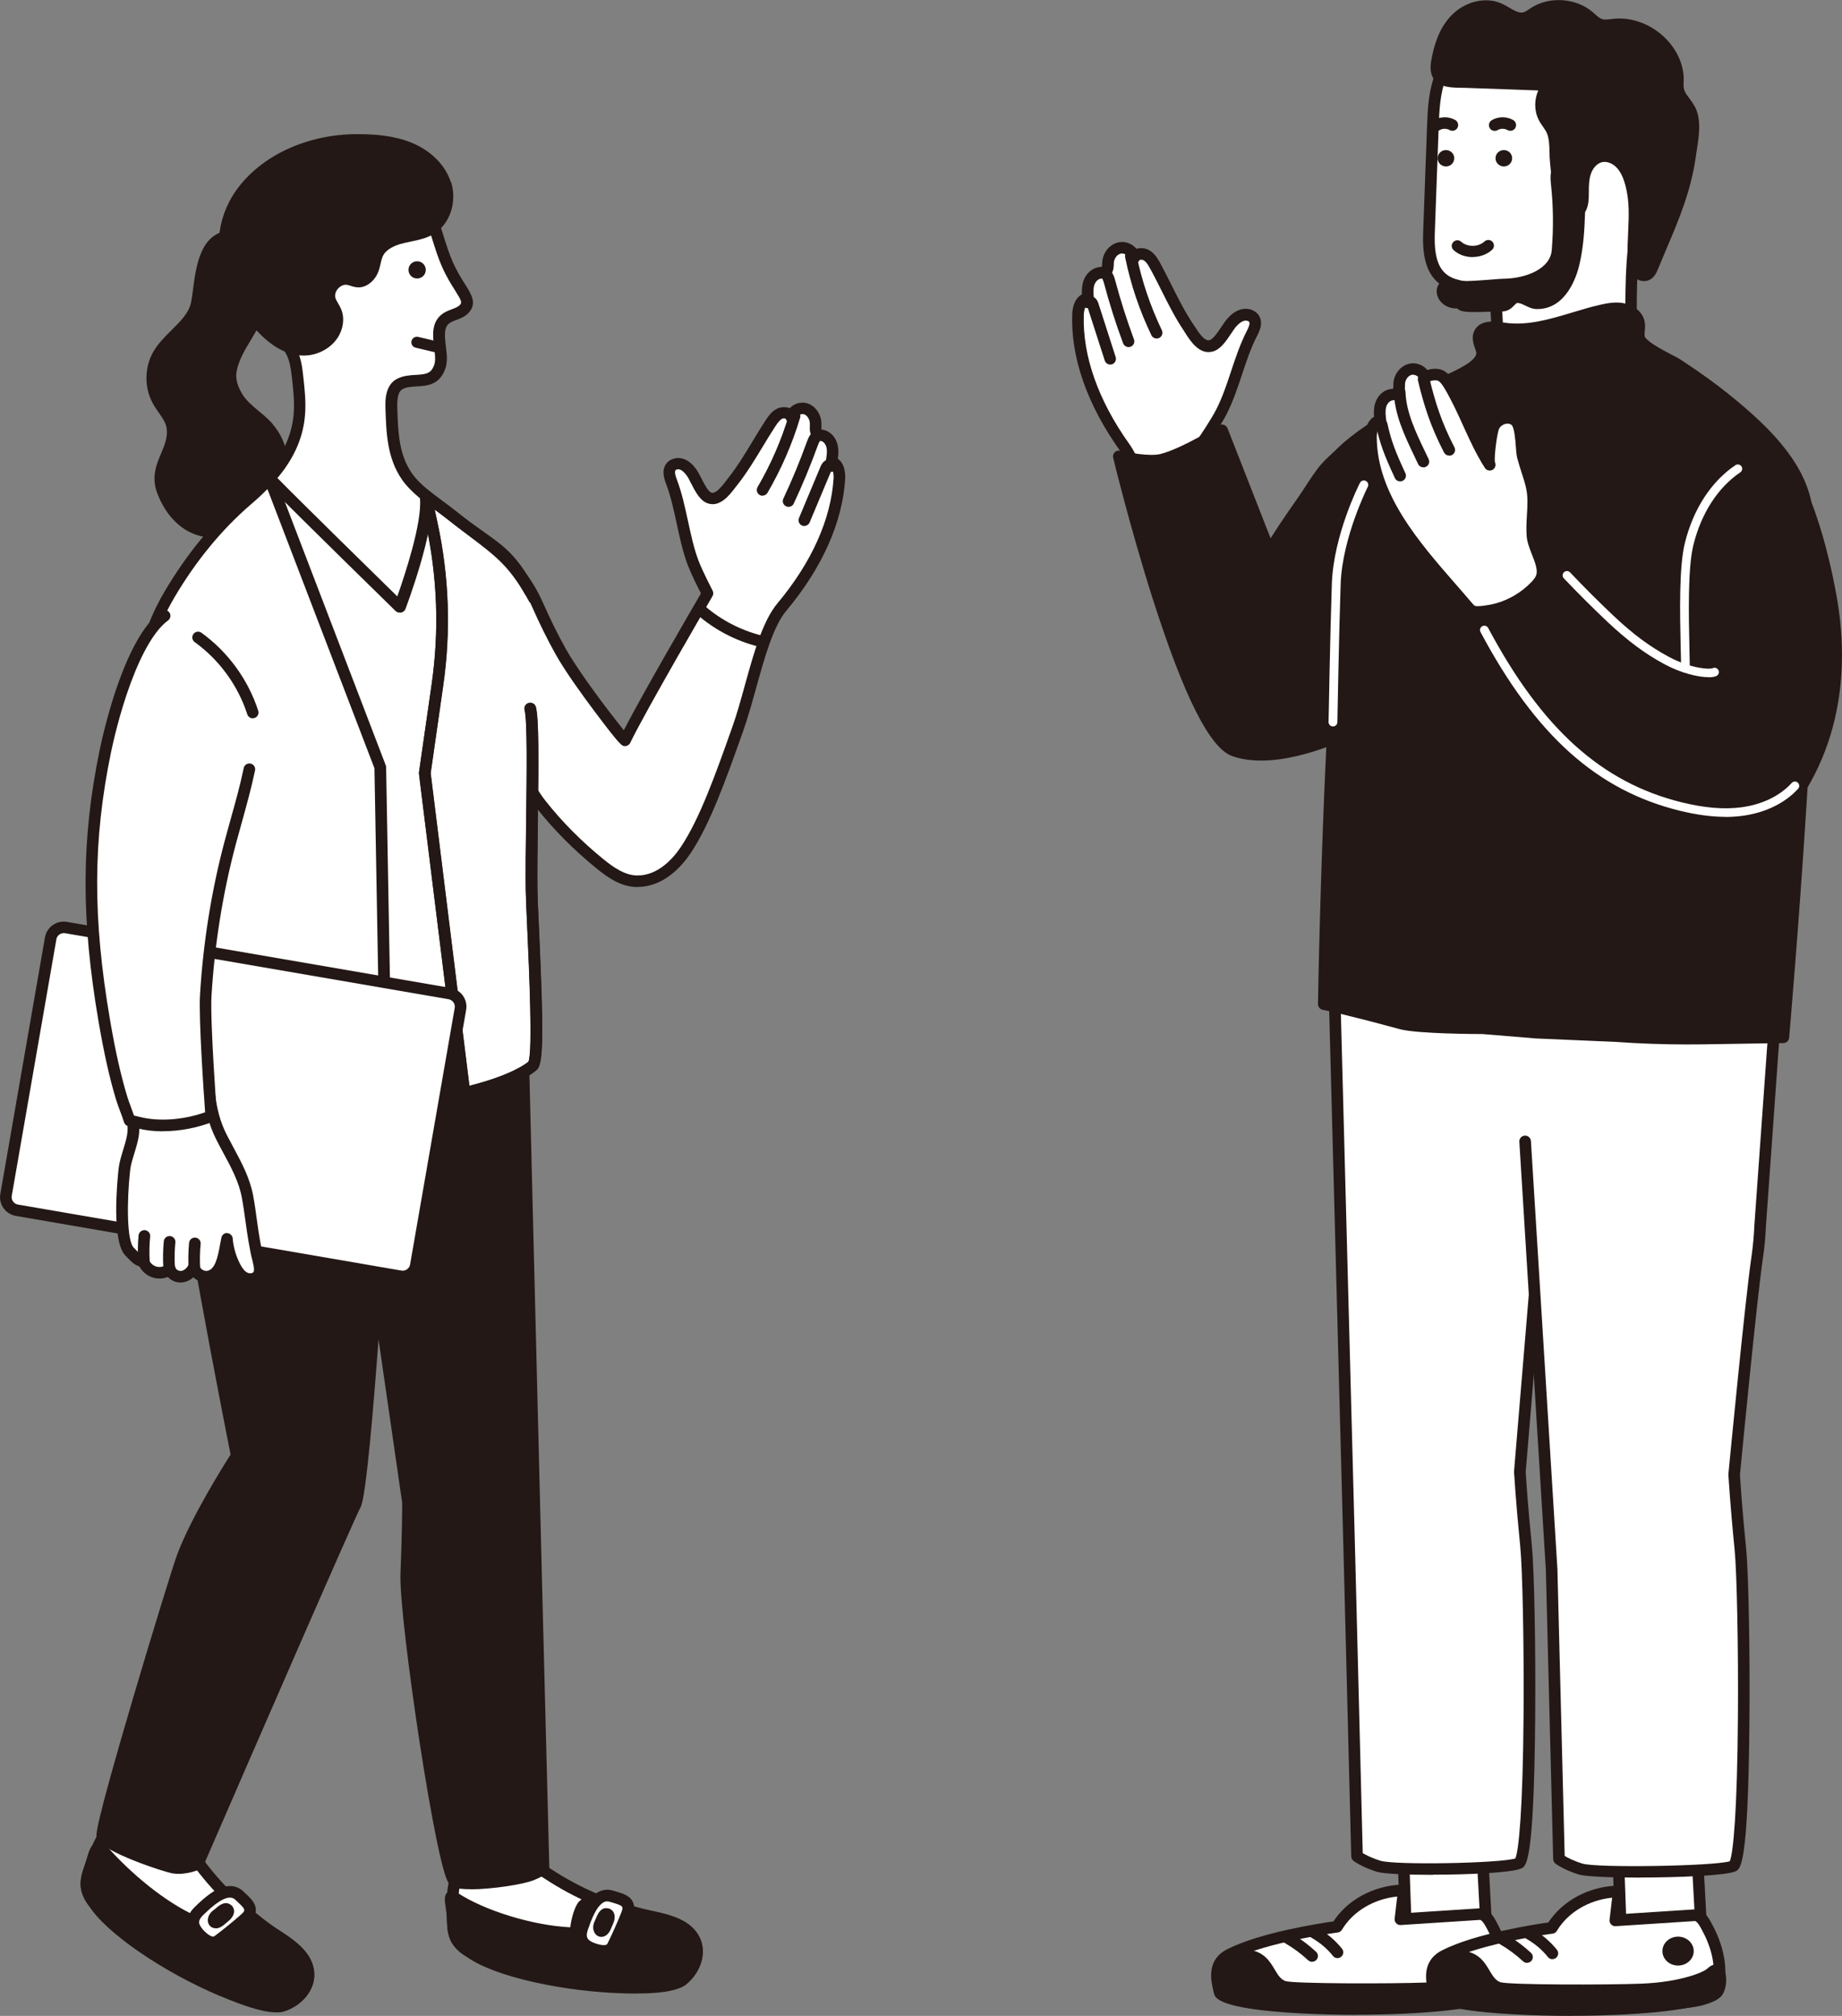 <svg width="212" height="232" viewBox="0 0 212 232" fill="none" xmlns="http://www.w3.org/2000/svg">
<rect x="0" y="0" width="212" height="232" fill="#808080" stroke="none"/>
<g clip-path="url(#clip0_4721_29201)">
<path d="M22.992 214.563C25.357 217.703 28.277 220.432 31.572 222.572C33.327 223.712 35.401 225.039 35.505 227.113C35.589 228.814 34.162 230.309 32.538 230.823C30.914 231.337 27.188 229.758 25.611 229.104C18.439 226.085 12.487 221.665 10.807 218.974C10.45 218.404 10.056 217.825 9.972 217.152C9.868 216.414 10.112 215.675 10.357 214.975C10.863 213.489 11.389 211.975 12.337 210.723C16.834 204.77 19.913 210.461 22.992 214.563Z" fill="white"/>
<path d="M31.768 231.589C30.069 231.589 27.628 230.673 25.384 229.73H25.347C18.682 226.907 12.186 222.441 10.233 219.32L10.158 219.198C9.802 218.637 9.407 218.002 9.304 217.245C9.182 216.339 9.473 215.46 9.717 214.759C10.215 213.311 10.778 211.676 11.792 210.33C13.237 208.424 14.655 207.489 16.147 207.489C16.157 207.489 16.175 207.489 16.185 207.489C18.701 207.517 20.663 210.227 22.549 212.844C22.869 213.283 23.197 213.741 23.516 214.171C25.844 217.264 28.679 219.908 31.927 222.03L32.002 222.076C33.805 223.244 36.048 224.711 36.161 227.094C36.264 229.225 34.518 230.907 32.725 231.468C32.444 231.561 32.115 231.598 31.758 231.598L31.768 231.589ZM16.147 208.816C15.124 208.816 14.017 209.592 12.862 211.124C11.97 212.302 11.463 213.769 10.984 215.189C10.778 215.787 10.543 216.46 10.628 217.058C10.693 217.535 10.984 218.002 11.294 218.497L11.369 218.628C12.937 221.142 18.785 225.524 25.863 228.496H25.901C27.149 229.038 30.951 230.636 32.331 230.197C33.598 229.795 34.903 228.599 34.837 227.15C34.753 225.44 32.904 224.235 31.279 223.179L31.204 223.132C27.825 220.927 24.878 218.18 22.456 214.965C22.127 214.526 21.799 214.068 21.47 213.619C19.771 211.265 18.015 208.835 16.175 208.816H16.157H16.147Z" fill="#231815"/>
<path d="M24.925 218.786C25.592 218.45 26.456 218.609 27.178 219.17C28.643 220.319 30.004 221.552 31.572 222.571C33.327 223.711 35.401 225.038 35.505 227.113C35.589 228.813 34.162 230.308 32.538 230.822C30.914 231.336 25.995 229.01 24.456 228.253C19.368 225.767 14.365 223.048 10.807 218.964C10.366 218.459 10.056 217.815 9.972 217.142C9.868 216.404 10.112 215.665 10.357 214.965C10.929 213.311 10.976 211.993 11.98 213.114C14.844 216.319 19.068 219.842 23.067 221.431C23.217 220.637 24.447 219.02 24.925 218.777V218.786Z" fill="#231815"/>
<path d="M31.984 231.56C30.463 231.56 27.834 230.654 24.164 228.86C19.433 226.542 14.063 223.72 10.299 219.412C9.764 218.796 9.407 218.029 9.304 217.244C9.182 216.338 9.473 215.46 9.717 214.759C9.83 214.441 9.914 214.133 9.999 213.852C10.271 212.937 10.477 212.217 11.153 212.067C11.792 211.927 12.289 212.479 12.477 212.684C14.918 215.413 18.823 218.842 22.69 220.562C23.169 219.609 24.089 218.469 24.624 218.198C25.516 217.74 26.652 217.917 27.59 218.655C28.05 219.02 28.51 219.394 28.951 219.749C29.947 220.562 30.885 221.337 31.937 222.02L32.012 222.066C33.814 223.234 36.058 224.701 36.17 227.084C36.273 229.215 34.528 230.897 32.734 231.458C32.528 231.523 32.275 231.56 31.984 231.56ZM11.482 213.572C11.416 213.768 11.341 214.02 11.285 214.226C11.2 214.516 11.107 214.843 10.984 215.189C10.778 215.787 10.543 216.459 10.628 217.058C10.703 217.59 10.947 218.113 11.313 218.534C14.908 222.655 20.137 225.412 24.755 227.664C29.271 229.869 31.636 230.411 32.34 230.196C33.608 229.794 34.912 228.598 34.847 227.15C34.762 225.44 32.913 224.234 31.289 223.178L31.214 223.132C30.097 222.403 29.083 221.571 28.107 220.767C27.675 220.412 27.224 220.038 26.774 219.693C26.257 219.291 25.657 219.169 25.244 219.375C24.924 219.562 23.845 220.964 23.732 221.562C23.695 221.758 23.573 221.926 23.394 222.02C23.216 222.113 23.009 222.132 22.831 222.057C18.55 220.356 14.167 216.562 11.501 213.572H11.482Z" fill="#231815"/>
<path d="M63.748 216.095C67.09 218.179 70.788 219.683 74.646 220.506C76.693 220.945 79.115 221.431 79.959 223.337C80.654 224.888 79.865 226.795 78.533 227.86C77.2 228.925 73.154 228.785 71.445 228.729C63.663 228.477 56.51 226.477 53.976 224.571C53.431 224.16 52.859 223.758 52.539 223.169C52.183 222.515 52.145 221.739 52.117 221.001C52.061 219.431 51.995 217.833 52.427 216.329C54.473 209.161 59.401 213.376 63.757 216.095H63.748Z" fill="white"/>
<path d="M73.286 229.43C72.675 229.43 72.065 229.421 71.455 229.393H71.418C65.269 229.196 56.914 227.617 53.563 225.094L53.441 225.01C52.906 224.608 52.305 224.16 51.939 223.487C51.498 222.683 51.46 221.767 51.432 221.02C51.376 219.497 51.31 217.768 51.77 216.142C52.437 213.824 53.441 212.441 54.84 211.927C57.196 211.049 60.003 212.88 62.716 214.647C63.176 214.946 63.645 215.254 64.096 215.534C67.391 217.59 70.986 219.048 74.778 219.852L74.863 219.87C76.965 220.319 79.584 220.88 80.561 223.066C81.424 225.019 80.401 227.215 78.937 228.374C77.876 229.224 75.632 229.421 73.276 229.421L73.286 229.43ZM56.154 213.03C55.854 213.03 55.572 213.077 55.309 213.17C54.342 213.525 53.582 214.656 53.056 216.506C52.653 217.927 52.709 219.478 52.765 220.973C52.793 221.608 52.822 222.319 53.113 222.851C53.347 223.272 53.788 223.599 54.248 223.954L54.37 224.047C56.745 225.832 63.786 227.832 71.465 228.075H71.502C72.854 228.122 76.984 228.252 78.111 227.346C79.143 226.524 79.932 224.935 79.35 223.608C78.655 222.038 76.496 221.58 74.59 221.169L74.506 221.151C70.554 220.31 66.818 218.796 63.392 216.656C62.931 216.366 62.453 216.058 61.993 215.759C59.928 214.413 57.806 213.03 56.154 213.03Z" fill="#231815"/>
<path d="M67.081 219.348C67.578 218.787 68.451 218.628 69.324 218.899C71.108 219.45 72.816 220.114 74.656 220.506C76.703 220.945 79.125 221.431 79.969 223.338C80.664 224.889 79.876 226.795 78.543 227.861C77.21 228.926 71.775 228.505 70.075 228.356C64.434 227.861 58.783 227.104 53.986 224.571C53.385 224.254 52.869 223.758 52.55 223.17C52.193 222.515 52.155 221.74 52.127 221.002C52.061 219.254 51.517 217.862 52.268 218.366C55.854 220.749 62.012 222.441 66.32 222.487C66.17 221.693 66.743 219.74 67.1 219.348H67.081Z" fill="#231815"/>
<path d="M74.263 229.234C73.052 229.234 71.634 229.159 70.01 229.019C64.753 228.552 58.727 227.832 53.667 225.159C52.944 224.776 52.344 224.188 51.959 223.496C51.517 222.692 51.48 221.777 51.452 221.029C51.433 220.468 51.358 219.936 51.292 219.506C51.17 218.618 51.086 218.039 51.593 217.721C51.799 217.59 52.147 217.497 52.625 217.815C55.77 219.898 61.355 221.599 65.636 221.805C65.739 220.749 66.19 219.347 66.584 218.908C67.25 218.16 68.377 217.917 69.522 218.272C70.085 218.441 70.649 218.628 71.184 218.814C72.404 219.216 73.559 219.609 74.798 219.87L74.882 219.889C76.985 220.338 79.604 220.898 80.58 223.085C81.444 225.038 80.421 227.234 78.956 228.393C78.243 228.963 76.666 229.243 74.263 229.243V229.234ZM52.616 219.375C52.681 219.824 52.757 220.375 52.775 220.973C52.804 221.608 52.832 222.319 53.123 222.851C53.386 223.319 53.799 223.72 54.296 223.982C59.14 226.542 65.007 227.243 70.132 227.692C75.136 228.131 77.539 227.804 78.121 227.337C79.153 226.514 79.942 224.926 79.36 223.599C78.665 222.029 76.506 221.571 74.601 221.16L74.516 221.141C73.211 220.861 71.972 220.45 70.761 220.048C70.226 219.87 69.672 219.683 69.128 219.515C68.499 219.319 67.898 219.422 67.579 219.768C67.354 220.057 66.847 221.749 66.959 222.347C66.997 222.543 66.941 222.739 66.809 222.898C66.678 223.048 66.49 223.141 66.293 223.132C61.937 223.085 56.239 221.487 52.606 219.356L52.616 219.375Z" fill="#231815"/>
<path d="M31.382 48.789C30.894 48.237 30.34 47.77 29.796 47.322C29.035 46.686 28.322 46.088 27.862 45.322C27.271 44.322 27.073 43.472 27.252 42.631C27.515 41.397 28.172 40.285 28.876 39.117C29.599 37.911 30.35 36.659 30.697 35.173C31.129 33.333 31.204 29.884 29.646 27.931C28.913 27.016 27.899 26.539 26.707 26.539H26.698C23.084 26.539 22.558 30.632 22.211 33.342C22.145 33.875 22.079 34.379 21.995 34.772C21.751 36.015 20.775 36.968 19.752 37.986C18.982 38.752 18.184 39.538 17.63 40.509C16.607 42.313 16.597 44.64 17.602 46.453C17.799 46.808 18.034 47.144 18.259 47.471C18.7 48.097 19.113 48.695 19.188 49.34C19.31 50.359 18.935 51.246 18.541 52.181C17.996 53.47 17.386 54.928 18.118 56.816C19.057 59.245 20.681 60.937 22.68 61.582C23.3 61.778 23.938 61.881 24.595 61.881C26.069 61.881 27.618 61.376 29.157 60.385C30.659 59.423 31.805 58.18 32.471 56.806C33.71 54.237 33.26 50.947 31.373 48.807L31.382 48.789Z" fill="#231815"/>
<path d="M59.882 107.503L61.76 183.018L62.576 215.014C62.576 215.014 62.633 215.145 61.224 215.743C59.816 216.341 53.733 217.144 52.354 216.546C50.974 215.939 46.552 186.129 46.749 181.121C46.947 176.121 46.947 172.916 46.947 172.916L43.333 147.9C43.333 147.9 41.727 171.711 40.92 173.112C40.113 174.514 22.775 214.481 22.775 214.481C22.775 214.481 21.413 215.135 20.005 214.939C18.597 214.743 12.167 212.341 11.764 211.341C11.36 210.341 20.165 181.373 21.01 179.121C22.822 174.318 27.243 167.515 27.243 167.515C27.243 167.515 20.794 135.126 20.184 126.118C19.583 117.11 21.535 106.148 21.535 106.148L59.863 107.494L59.882 107.503Z" fill="#231815"/>
<path d="M54.183 217.423C53.273 217.423 52.512 217.349 52.09 217.162C51.715 216.993 51.283 216.807 50.222 211.602C49.649 208.789 48.964 204.883 48.307 200.594C47.162 193.146 45.979 183.867 46.092 181.101C46.279 176.494 46.289 173.382 46.289 172.971L43.566 154.141C43.003 161.766 42.121 172.391 41.501 173.457C40.882 174.541 29.382 200.949 23.393 214.76C23.328 214.91 23.215 215.022 23.074 215.096C23.009 215.124 21.516 215.835 19.92 215.61C18.878 215.461 11.753 213.087 11.152 211.602C11.012 211.256 10.805 210.732 15.283 195.529C17.592 187.698 19.967 180.035 20.39 178.905C22.042 174.531 25.74 168.644 26.538 167.401C25.881 164.084 20.099 134.807 19.526 126.182C18.925 117.202 20.868 106.166 20.887 106.054C20.943 105.726 21.234 105.493 21.563 105.502L59.891 106.848C60.247 106.857 60.529 107.147 60.529 107.493L62.407 183.007L63.223 215.003C63.223 215.096 63.214 215.19 63.176 215.274C63.073 215.526 62.895 215.76 61.468 216.367C60.351 216.844 56.671 217.433 54.155 217.433L54.183 217.423ZM52.738 215.984C54.099 216.395 59.694 215.685 60.97 215.143C61.468 214.928 61.749 214.788 61.909 214.704L61.102 183.035L59.234 108.147L22.117 106.839C21.732 109.193 20.352 118.417 20.868 126.079C21.46 134.938 27.852 167.065 27.909 167.392C27.946 167.56 27.909 167.738 27.815 167.878C27.768 167.943 23.412 174.681 21.647 179.353C20.718 181.82 12.654 208.546 12.429 211.125C13.236 211.957 18.747 214.097 20.108 214.283C20.99 214.405 21.873 214.134 22.276 213.975C23.863 210.312 39.558 174.157 40.347 172.784C40.891 171.606 42.065 156.861 42.675 147.852C42.693 147.516 42.975 147.245 43.313 147.235C43.66 147.226 43.951 147.469 43.998 147.806L47.612 172.821C47.612 172.821 47.612 172.887 47.612 172.915C47.612 172.943 47.612 176.185 47.415 181.147C47.209 186.268 51.414 213.713 52.728 215.975L52.738 215.984ZM61.909 215.012C61.909 215.096 61.928 215.19 61.965 215.283C61.928 215.199 61.909 215.115 61.909 215.031V215.012Z" fill="#231815"/>
<path d="M50.974 76.468C50.834 75.431 50.862 74.375 51.125 73.356C51.434 72.141 52.044 71.029 52.711 69.974C53.396 68.88 53.922 66.759 54.936 65.965C55.959 65.18 56.363 64.432 57.63 64.666C59.498 65.002 61.16 67.974 61.826 69.488C62.652 71.366 63.544 73.197 64.548 74.992C66.557 78.58 71.908 85.327 71.955 85.224C73.719 81.533 81.436 68.31 81.436 68.31C81.436 68.31 80.281 66.114 79.793 64.843C78.657 61.872 78.413 58.414 77.277 55.443C77.061 54.882 76.864 54.2 77.24 53.732C77.531 53.368 78.085 53.303 78.516 53.471C78.948 53.639 79.286 53.994 79.568 54.368C80.122 55.106 80.722 56.975 81.624 57.321C82.741 57.751 83.764 56.153 84.346 55.414C86.007 53.321 87.228 50.938 88.692 48.714C88.983 48.285 89.293 47.827 89.772 47.612C90.25 47.397 90.936 47.556 91.086 48.051C91.142 47.313 92.062 46.827 92.766 47.079C93.47 47.322 93.892 48.107 93.864 48.855C93.855 49.247 93.77 49.724 94.09 49.957C94.259 50.079 94.475 50.079 94.672 50.135C95.244 50.284 95.639 50.845 95.761 51.434C95.883 52.022 95.779 52.611 95.676 53.2C96.455 53.312 96.652 54.34 96.596 55.125C96.249 60.591 93.498 65.666 89.987 69.871C87.612 72.712 86.561 79.234 84.881 83.972C82.957 89.373 81.154 94.484 78.939 97.811C77.7 99.671 75.738 101.474 73.26 101.418C71.673 101.381 70.274 100.409 69.045 99.409C66.548 97.372 64.239 95.083 62.248 92.55C61.338 91.391 60.737 90.186 59.704 89.13C58.54 87.953 57.405 86.757 56.288 85.542C54.72 83.85 53.18 82.094 52.129 80.038C51.556 78.926 51.143 77.701 50.965 76.468H50.974Z" fill="white"/>
<path d="M73.381 102.082C73.381 102.082 73.296 102.082 73.25 102.082C71.466 102.044 69.974 101.026 68.631 99.923C66.003 97.783 63.684 95.447 61.731 92.961C61.365 92.494 61.046 92.018 60.736 91.569C60.267 90.868 59.816 90.205 59.225 89.607C58.061 88.429 56.907 87.215 55.789 86C54.24 84.318 52.626 82.495 51.528 80.346C50.889 79.094 50.476 77.823 50.298 76.561C50.138 75.384 50.195 74.253 50.458 73.198C50.805 71.852 51.49 70.637 52.128 69.628C52.344 69.282 52.56 68.777 52.785 68.245C53.245 67.17 53.724 66.058 54.513 65.451C54.719 65.292 54.907 65.124 55.085 64.965C55.742 64.385 56.428 63.778 57.733 64.021C60.136 64.46 61.929 68.114 62.426 69.226C63.318 71.244 64.2 73.029 65.12 74.674C66.716 77.524 70.358 82.262 71.795 84.037C73.925 79.898 79.558 70.207 80.675 68.291C80.328 67.628 79.558 66.086 79.173 65.077C78.591 63.544 78.234 61.881 77.887 60.283C77.549 58.732 77.211 57.125 76.657 55.676C76.479 55.209 76.066 54.125 76.723 53.312C77.173 52.751 78.018 52.555 78.76 52.845C79.398 53.088 79.83 53.602 80.102 53.966C80.318 54.256 80.515 54.648 80.731 55.059C81.031 55.657 81.492 56.555 81.867 56.695C82.383 56.891 83.172 55.854 83.594 55.302C83.679 55.19 83.754 55.097 83.82 55.003C84.862 53.695 85.744 52.228 86.608 50.798C87.096 49.985 87.603 49.154 88.128 48.35C88.429 47.911 88.823 47.303 89.499 47.004C89.931 46.818 90.456 46.808 90.888 46.976C90.991 46.864 91.113 46.771 91.245 46.677C91.77 46.331 92.428 46.247 92.991 46.444C93.92 46.771 94.577 47.789 94.54 48.873C94.54 48.929 94.54 48.995 94.54 49.06C94.54 49.163 94.521 49.331 94.54 49.425C94.568 49.425 94.615 49.443 94.643 49.443C94.718 49.453 94.793 49.471 94.859 49.49C95.629 49.686 96.248 50.397 96.427 51.294C96.53 51.807 96.492 52.312 96.427 52.789C97.018 53.2 97.337 54.06 97.271 55.153C96.952 60.143 94.615 65.367 90.503 70.282C88.992 72.085 87.997 75.674 87.039 79.131C86.561 80.841 86.073 82.617 85.519 84.177L85.444 84.383C83.538 89.747 81.736 94.812 79.501 98.166C78.525 99.633 76.432 102.072 73.381 102.072V102.082ZM51.631 76.384C51.781 77.496 52.157 78.627 52.72 79.748C53.743 81.739 55.282 83.486 56.775 85.103C57.883 86.308 59.028 87.513 60.183 88.672C60.858 89.364 61.365 90.102 61.844 90.831C62.135 91.27 62.435 91.719 62.773 92.148C64.66 94.55 66.913 96.821 69.466 98.895C70.631 99.839 71.898 100.717 73.278 100.755C75.765 100.811 77.549 98.699 78.384 97.438C80.525 94.223 82.308 89.233 84.186 83.944L84.261 83.738C84.805 82.215 85.284 80.468 85.753 78.776C86.748 75.178 87.781 71.459 89.48 69.432C93.404 64.74 95.638 59.769 95.938 55.069C95.976 54.443 95.816 53.882 95.591 53.845C95.413 53.817 95.253 53.723 95.15 53.574C95.047 53.424 95 53.247 95.037 53.069C95.131 52.555 95.225 52.013 95.131 51.546C95.056 51.153 94.802 50.836 94.53 50.761C94.493 50.752 94.446 50.742 94.399 50.733C94.211 50.696 93.958 50.649 93.714 50.471C93.15 50.06 93.188 49.378 93.207 48.967C93.207 48.911 93.207 48.864 93.207 48.808C93.225 48.313 92.934 47.817 92.55 47.677C92.381 47.621 92.155 47.658 91.977 47.771C91.911 47.808 91.77 47.92 91.752 48.079C91.724 48.397 91.48 48.649 91.16 48.686C90.841 48.724 90.541 48.528 90.447 48.219C90.419 48.172 90.203 48.107 90.043 48.182C89.752 48.313 89.518 48.64 89.245 49.051C88.729 49.836 88.231 50.658 87.753 51.452C86.87 52.91 85.96 54.415 84.871 55.798C84.805 55.882 84.74 55.975 84.655 56.069C83.979 56.966 82.834 58.47 81.379 57.9C80.534 57.573 80.008 56.536 79.539 55.63C79.351 55.265 79.182 54.919 79.032 54.723C78.76 54.359 78.525 54.144 78.281 54.05C78.084 53.975 77.849 54.004 77.755 54.106C77.577 54.331 77.812 54.966 77.896 55.172C78.478 56.704 78.835 58.367 79.182 59.965C79.52 61.517 79.858 63.124 80.412 64.572C80.881 65.796 82.008 67.946 82.017 67.974C82.121 68.179 82.121 68.422 81.998 68.619C81.923 68.749 74.273 81.869 72.536 85.486C72.433 85.71 72.198 85.859 71.954 85.869C71.579 85.878 71.447 85.888 68.396 81.823C67.223 80.262 65.083 77.337 63.947 75.3C63.008 73.618 62.107 71.805 61.196 69.74C60.295 67.703 58.803 65.544 57.489 65.301C56.822 65.18 56.569 65.404 55.958 65.937C55.771 66.096 55.564 66.282 55.32 66.469C54.804 66.871 54.381 67.862 54.006 68.74C53.762 69.319 53.527 69.871 53.245 70.301C52.663 71.226 52.035 72.328 51.734 73.496C51.509 74.384 51.462 75.347 51.603 76.356L51.631 76.384Z" fill="#231815"/>
<path d="M57.835 74.103C56.803 71.01 49.875 57.311 49.584 56.732C49.471 56.517 49.255 56.377 49.021 56.367L30.537 55.545C30.349 55.545 30.171 55.61 30.04 55.732C29.908 55.863 29.833 56.04 29.843 56.227L32.161 122.686C32.171 123.041 32.462 123.322 32.818 123.331L41.99 123.397C43.266 123.378 44.421 123.312 45.435 123.2C48.185 122.883 50.691 122.481 52.898 121.985L52.841 122.023C52.531 122.21 52.428 122.621 52.616 122.939C52.804 123.247 53.217 123.35 53.536 123.163L57.422 120.799C57.619 120.677 57.732 120.472 57.741 120.247C57.863 115.855 58.877 77.215 57.835 74.113V74.103Z" fill="white"/>
<path d="M30.847 55.256C31.307 54.751 31.739 54.237 32.133 53.695C33.381 51.976 34.254 50.041 34.452 47.752C34.574 46.322 34.414 44.892 34.264 43.472C34.142 42.36 34.01 41.201 33.428 40.239C32.931 39.407 32.142 38.8 31.448 38.127C29.101 35.856 27.693 32.585 27.918 29.334C28.406 22.316 37.23 17.372 43.707 19.475C45.876 20.176 47.847 21.615 48.945 23.615C50.119 25.745 50.504 28.165 51.48 30.389C52.822 33.445 54.456 34.436 53.432 35.548C52.86 36.174 51.846 36.193 51.198 36.753C49.753 38.015 51.179 40.612 50.607 42.229C49.781 44.528 47.622 43.35 46.007 44.191C45.087 44.668 45.003 45.92 45.04 46.958C45.134 49.724 45.209 52.499 46.852 54.854C47.406 55.648 48.176 56.368 49.011 57.031L48.992 57.087C49.49 60.703 46.017 69.843 46.017 69.843C46.017 69.843 34.461 58.545 31.551 55.564L30.856 55.256H30.847Z" fill="white"/>
<path d="M45.998 70.506C45.829 70.506 45.66 70.44 45.529 70.319C45.416 70.207 34.161 59.208 31.148 56.124L30.575 55.863C30.378 55.779 30.237 55.601 30.2 55.395C30.153 55.19 30.218 54.975 30.359 54.816C30.819 54.312 31.232 53.807 31.598 53.312C32.903 51.517 33.617 49.686 33.795 47.705C33.917 46.34 33.758 44.92 33.607 43.556C33.495 42.565 33.373 41.453 32.856 40.593C32.518 40.042 32.021 39.584 31.495 39.098C31.317 38.94 31.148 38.781 30.979 38.612C28.407 36.127 27.017 32.641 27.252 29.296C27.477 26.035 29.43 22.942 32.612 20.811C36.104 18.465 40.432 17.718 43.914 18.849C46.364 19.643 48.42 21.269 49.537 23.297C50.241 24.577 50.673 25.941 51.086 27.268C51.387 28.221 51.696 29.202 52.1 30.128C52.579 31.212 53.095 32.034 53.508 32.688C54.269 33.884 54.916 34.921 53.94 35.996C53.527 36.454 52.982 36.65 52.513 36.828C52.175 36.949 51.865 37.071 51.649 37.258C51.105 37.734 51.161 38.584 51.312 39.827C51.424 40.724 51.537 41.65 51.246 42.453C50.57 44.322 49.124 44.406 47.96 44.472C47.359 44.509 46.796 44.537 46.336 44.78C45.876 45.023 45.679 45.705 45.726 46.939V47.041C45.82 49.751 45.904 52.312 47.416 54.48C47.857 55.115 48.505 55.769 49.443 56.526C49.631 56.676 49.716 56.909 49.688 57.134C50.11 60.946 46.806 69.712 46.665 70.085C46.59 70.291 46.402 70.45 46.186 70.496C46.139 70.506 46.092 70.515 46.045 70.515L45.998 70.506ZM31.927 55.022C31.927 55.022 31.983 55.068 32.011 55.096C34.452 57.592 43.126 66.095 45.726 68.637C46.562 66.273 48.599 60.171 48.336 57.349C47.425 56.592 46.768 55.909 46.289 55.227C44.553 52.742 44.459 49.863 44.365 47.079V46.976C44.337 46.256 44.271 44.341 45.689 43.602C46.402 43.229 47.181 43.182 47.857 43.145C49.03 43.079 49.612 43.005 49.969 42.005C50.157 41.491 50.063 40.762 49.969 39.986C49.81 38.697 49.631 37.23 50.748 36.258C51.142 35.912 51.602 35.744 52.016 35.585C52.4 35.445 52.729 35.314 52.926 35.099C53.179 34.828 53.161 34.66 52.353 33.389C51.912 32.697 51.368 31.828 50.852 30.651C50.42 29.67 50.101 28.642 49.791 27.66C49.378 26.343 48.983 25.091 48.345 23.932C47.388 22.194 45.614 20.802 43.483 20.11C40.385 19.101 36.489 19.792 33.335 21.913C30.5 23.811 28.764 26.539 28.566 29.389C28.36 32.352 29.599 35.445 31.889 37.659C32.049 37.818 32.218 37.968 32.378 38.117C32.95 38.641 33.542 39.192 33.983 39.902C34.649 41.005 34.79 42.276 34.912 43.406C35.072 44.836 35.231 46.322 35.1 47.817C34.912 50.041 34.105 52.097 32.659 54.087C32.434 54.396 32.18 54.713 31.918 55.031L31.927 55.022Z" fill="#231815"/>
<path d="M51.883 20.951C51.255 18.998 49.612 17.353 47.378 16.428C45.294 15.568 42.994 15.447 41.22 15.438C41.182 15.438 41.145 15.438 41.107 15.438C35.343 15.438 30.021 17.914 27.186 21.904C24.839 25.221 24.52 29.445 26.341 33.202C26.867 34.286 27.984 36.36 29.598 38.098C31.316 39.949 33.109 40.902 34.921 40.92C34.94 40.92 34.949 40.92 34.968 40.92C36.517 40.92 38.047 40.117 38.863 38.865C39.52 37.855 39.68 36.612 39.276 35.613C39.173 35.36 39.042 35.136 38.92 34.921C38.788 34.697 38.666 34.482 38.601 34.276C38.507 33.94 38.619 33.538 38.91 33.211C39.201 32.884 39.596 32.725 39.934 32.781C40.056 32.8 40.196 32.847 40.347 32.893C40.638 32.987 40.975 33.09 41.36 33.071C41.942 33.043 42.524 32.734 43.003 32.183C43.519 31.585 43.67 30.931 43.801 30.352C43.886 29.978 43.97 29.613 44.148 29.314C44.561 28.632 45.491 28.258 46.016 28.099C46.42 27.978 46.833 27.894 47.284 27.8C48.138 27.623 49.02 27.445 49.837 26.978C51.761 25.857 52.653 23.259 51.912 20.942L51.883 20.951Z" fill="#231815"/>
<path d="M48.007 32.051C47.462 32.051 47.012 31.612 47.012 31.061C47.012 30.509 47.453 30.07 48.007 30.07C48.561 30.07 49.002 30.509 49.002 31.061C49.002 31.612 48.561 32.051 48.007 32.051Z" fill="#231815"/>
<path d="M50.194 40.556C50.147 40.556 50.1 40.556 50.044 40.537L47.838 40.014C47.49 39.93 47.284 39.593 47.359 39.248C47.444 38.902 47.782 38.696 48.129 38.771L50.335 39.294C50.682 39.379 50.889 39.715 50.814 40.061C50.748 40.35 50.485 40.547 50.194 40.547V40.556Z" fill="#231815"/>
<path d="M92.568 60.535C92.483 60.535 92.399 60.516 92.314 60.488C91.976 60.348 91.817 59.955 91.957 59.619L94.426 53.722C94.501 53.554 94.623 53.265 94.905 53.059C95.13 52.9 95.421 52.835 95.694 52.891C95.947 52.947 96.153 53.087 96.275 53.302C96.463 53.62 96.36 54.022 96.041 54.209C95.909 54.283 95.769 54.311 95.628 54.293L93.187 60.114C93.084 60.367 92.831 60.526 92.568 60.526V60.535Z" fill="#231815"/>
<path d="M90.756 58.331C90.662 58.331 90.569 58.312 90.475 58.265C90.137 58.107 89.996 57.714 90.156 57.387C91.16 55.257 92.07 53.051 92.868 50.836C93.009 50.453 93.328 49.556 94.211 49.397C94.577 49.332 94.915 49.575 94.981 49.939C95.046 50.304 94.802 50.64 94.436 50.706C94.436 50.706 94.314 50.734 94.117 51.285C93.3 53.537 92.371 55.78 91.357 57.948C91.244 58.191 91 58.331 90.756 58.331Z" fill="#231815"/>
<path d="M87.77 57.058C87.658 57.058 87.545 57.03 87.433 56.965C87.113 56.778 87.01 56.376 87.189 56.058C88.728 53.423 89.948 50.619 90.812 47.695C90.915 47.34 91.291 47.143 91.638 47.246C91.995 47.349 92.192 47.723 92.089 48.068C91.187 51.087 89.92 53.993 88.334 56.712C88.212 56.927 87.986 57.039 87.761 57.039L87.77 57.058Z" fill="#231815"/>
<path d="M87.452 74.43C87.396 74.43 87.34 74.43 87.293 74.411C84.711 73.766 82.289 72.505 80.28 70.766C79.999 70.524 79.971 70.103 80.215 69.832C80.459 69.552 80.881 69.524 81.153 69.767C83.003 71.365 85.246 72.523 87.621 73.131C87.978 73.224 88.194 73.579 88.1 73.934C88.025 74.233 87.753 74.439 87.452 74.439V74.43Z" fill="#231815"/>
<path d="M31.401 56.076L43.745 88.297L44.449 127.32L40.046 127.367C33.494 127.441 26.379 126.133 21.46 123.853C21.028 123.647 20.568 123.414 20.333 122.993C20.146 122.648 20.136 122.236 20.146 121.835C20.174 116.05 19.892 95.287 18.437 89.652C17.761 87.035 16.494 84.194 16.372 81.484C16.156 76.55 17.01 72.626 19.507 68.392C21.892 64.356 24.858 60.627 28.425 57.553C29.27 56.824 30.087 56.057 30.828 55.254L31.391 56.076H31.401Z" fill="white"/>
<path d="M39.492 128.021C32.949 128.021 25.984 126.666 21.187 124.442C20.671 124.199 20.089 123.9 19.76 123.302C19.478 122.797 19.488 122.237 19.488 121.825C19.525 115.163 19.187 95.193 17.798 89.811C17.582 88.988 17.319 88.157 17.038 87.269C16.437 85.381 15.808 83.438 15.723 81.513C15.489 76.308 16.456 72.289 18.953 68.056C21.506 63.73 24.557 60.029 28.011 57.048C28.931 56.254 29.701 55.516 30.358 54.806C30.499 54.656 30.696 54.581 30.903 54.591C31.109 54.609 31.288 54.712 31.41 54.88L31.973 55.703C31.973 55.703 32.029 55.787 32.048 55.843L44.392 88.063C44.42 88.138 44.439 88.213 44.439 88.287L45.143 127.311C45.143 127.488 45.077 127.657 44.955 127.787C44.833 127.918 44.664 127.984 44.486 127.993L40.083 128.04C39.895 128.04 39.708 128.04 39.52 128.04L39.492 128.021ZM30.752 56.31C30.199 56.871 29.579 57.45 28.866 58.057C25.514 60.945 22.567 64.533 20.089 68.729C17.732 72.719 16.822 76.523 17.047 81.457C17.122 83.213 17.723 85.073 18.305 86.867C18.587 87.727 18.868 88.624 19.093 89.484C20.624 95.418 20.849 116.845 20.821 121.835C20.821 122.134 20.821 122.461 20.933 122.667C21.065 122.909 21.412 123.087 21.75 123.246C26.519 125.451 33.531 126.769 40.046 126.694L43.782 126.657L43.096 88.418L30.818 56.385L30.762 56.31H30.752Z" fill="#231815"/>
<path d="M61.017 81.56C61.552 83.625 61.083 96.633 61.176 102.436C61.233 106.155 62.265 121.686 61.346 122.621C61.026 122.948 59.074 124.508 53.197 125.863L53.338 124.901L48.889 88.98L50.353 78.794C51.236 72.627 51.02 66.347 49.696 60.254L48.992 57.012C49.959 57.787 51.01 58.507 51.902 59.217C56.793 63.114 58.229 62.964 61.026 68.076V81.551L61.017 81.56Z" fill="white"/>
<path d="M53.188 126.528C53.02 126.528 52.86 126.462 52.738 126.35C52.578 126.201 52.494 125.986 52.531 125.762L52.663 124.893L48.223 89.065C48.223 89.009 48.223 88.944 48.223 88.888L49.687 78.702C50.56 72.59 50.344 66.432 49.039 60.396L48.335 57.153C48.279 56.882 48.401 56.592 48.636 56.452C48.87 56.312 49.18 56.321 49.405 56.499C49.903 56.901 50.429 57.284 50.935 57.667C51.414 58.022 51.874 58.358 52.306 58.704C53.62 59.76 54.672 60.498 55.601 61.153C58.107 62.928 59.487 63.9 61.599 67.759C61.778 68.077 61.656 68.488 61.337 68.656C61.017 68.834 60.604 68.712 60.435 68.395C58.474 64.816 57.253 63.956 54.831 62.236C53.892 61.573 52.822 60.816 51.471 59.742C51.058 59.414 50.616 59.087 50.138 58.732C50.1 58.704 50.053 58.667 50.016 58.639L50.335 60.115C51.677 66.302 51.902 72.618 51.001 78.889L49.556 88.981L53.996 124.808C53.996 124.864 53.996 124.921 53.996 124.967C58.886 123.724 60.557 122.407 60.82 122.173C61.308 120.968 60.895 111.642 60.689 107.147C60.595 105.129 60.52 103.381 60.501 102.428C60.473 100.4 60.501 97.531 60.548 94.504C60.614 89.102 60.698 82.972 60.37 81.711C60.276 81.356 60.492 80.991 60.848 80.898C61.205 80.804 61.571 81.019 61.665 81.374C62.012 82.711 61.984 87.439 61.89 94.513C61.853 97.541 61.815 100.391 61.843 102.4C61.853 103.334 61.937 105.072 62.031 107.082C62.566 118.921 62.519 122.351 61.825 123.061C61.637 123.257 59.76 125.014 53.348 126.49C53.301 126.5 53.245 126.509 53.198 126.509L53.188 126.528Z" fill="#231815"/>
<path d="M53.188 126.528C53.02 126.528 52.86 126.462 52.738 126.35C52.578 126.201 52.494 125.986 52.531 125.762L52.663 124.893L48.223 89.065C48.223 89.009 48.223 88.944 48.223 88.888L49.687 78.702C50.56 72.59 50.344 66.432 49.039 60.396L48.335 57.153C48.279 56.882 48.401 56.592 48.636 56.452C48.87 56.312 49.18 56.321 49.405 56.499C49.903 56.901 50.429 57.284 50.935 57.667C51.414 58.022 51.874 58.358 52.306 58.704C53.301 59.498 54.174 60.162 54.953 60.751C58.051 63.096 59.75 64.386 62.05 68.572C62.228 68.89 62.106 69.301 61.787 69.469C61.468 69.647 61.055 69.525 60.886 69.208C58.727 65.264 57.197 64.115 54.155 61.807C53.376 61.218 52.494 60.545 51.489 59.742C51.076 59.414 50.635 59.087 50.156 58.732C50.119 58.704 50.072 58.667 50.034 58.639L50.353 60.115C51.696 66.302 51.921 72.618 51.02 78.889L49.574 88.981L54.014 124.808C54.014 124.864 54.014 124.921 54.014 124.967C58.905 123.724 60.576 122.407 60.839 122.173C61.327 120.968 60.914 111.642 60.708 107.147C60.614 105.129 60.539 103.381 60.52 102.428C60.492 100.4 60.52 97.531 60.567 94.504C60.633 89.102 60.717 82.972 60.388 81.711C60.295 81.356 60.511 80.991 60.867 80.898C61.224 80.804 61.59 81.019 61.684 81.374C62.031 82.711 62.003 87.439 61.909 94.513C61.872 97.541 61.834 100.391 61.862 102.4C61.872 103.334 61.956 105.072 62.05 107.082C62.585 118.921 62.538 122.351 61.843 123.061C61.656 123.257 59.778 125.014 53.367 126.49C53.32 126.5 53.264 126.509 53.217 126.509L53.188 126.528Z" fill="#231815"/>
<path d="M1.955 139.278L46.085 146.882C46.922 147.027 47.719 146.467 47.864 145.633L52.997 116.113C53.142 115.279 52.58 114.486 51.743 114.342L7.613 106.738C6.775 106.594 5.978 107.153 5.833 107.987L0.7 137.507C0.555 138.341 1.117 139.134 1.955 139.278Z" fill="white"/>
<path d="M46.336 147.571C46.214 147.571 46.082 147.562 45.96 147.543L1.831 139.936C1.249 139.833 0.742 139.516 0.404 139.039C0.066 138.563 -0.065 137.974 0.038 137.404L5.173 107.884C5.38 106.688 6.525 105.884 7.726 106.099L51.855 113.696C52.438 113.799 52.944 114.117 53.282 114.594C53.62 115.07 53.752 115.659 53.648 116.229L48.514 145.749C48.326 146.814 47.397 147.571 46.345 147.571H46.336ZM7.342 107.389C6.928 107.389 6.553 107.688 6.487 108.108L1.352 137.628C1.315 137.852 1.362 138.086 1.503 138.273C1.634 138.46 1.841 138.591 2.066 138.628L46.195 146.225C46.664 146.309 47.124 145.992 47.2 145.515L52.334 115.995C52.372 115.771 52.325 115.537 52.184 115.35C52.053 115.164 51.846 115.033 51.621 114.995L7.492 107.398C7.445 107.398 7.388 107.389 7.342 107.389Z" fill="#231815"/>
<path d="M19.798 130.799C18.296 130.799 16.794 130.5 15.433 129.902C15.095 129.752 14.945 129.36 15.095 129.023C15.245 128.687 15.64 128.537 15.978 128.687C18.306 129.705 21.094 129.733 23.431 128.771C23.769 128.631 24.163 128.79 24.304 129.135C24.445 129.472 24.285 129.864 23.938 130.004C22.643 130.537 21.225 130.808 19.808 130.808L19.798 130.799Z" fill="#231815"/>
<path d="M21.169 123.199C21.902 123.311 22.606 123.638 23.075 124.208C24.549 125.956 24.464 128.843 25.478 130.862C26.605 133.095 28.022 135.245 28.482 137.749C28.904 140.029 28.867 140.805 29.486 144.075C29.627 144.804 30.134 146.084 29.749 146.71C29.439 147.215 28.707 147.308 28.172 147.047C27.646 146.785 27.29 146.262 27.018 145.729C26.511 144.748 26.201 143.673 26.107 142.571C25.807 143.851 25.769 146.467 24.192 146.916C23.648 147.075 23.019 146.907 22.624 146.496C22.493 146.355 22.324 146.178 22.146 146.253C22.08 146.281 22.024 146.346 21.977 146.393C21.545 146.86 20.747 146.916 20.249 146.524C19.968 146.299 19.742 145.935 19.386 145.907C19.207 145.897 19.038 145.972 18.869 146.019C18.259 146.187 17.555 145.982 17.142 145.514C17.002 145.355 16.889 145.159 16.71 145.028C16.532 144.898 16.316 144.841 16.11 144.767C14.439 144.178 14.42 142.029 14.27 140.58C14.063 138.59 14.082 136.571 14.298 134.581C14.514 132.628 14.983 130.787 14.683 128.834C14.429 127.171 15.04 125.377 16.466 124.405C16.973 124.059 17.537 123.825 18.119 123.629C18.954 123.339 19.827 123.115 20.709 123.153C20.86 123.153 21 123.171 21.151 123.199H21.169Z" fill="white"/>
<path d="M28.791 147.86C28.49 147.86 28.171 147.795 27.89 147.645C27.139 147.271 26.697 146.552 26.434 146.038C26.331 145.842 26.247 145.655 26.162 145.449C25.787 146.524 25.139 147.486 23.9 147.589C23.29 147.645 22.689 147.412 22.257 147C21.91 147.309 21.497 147.514 21.065 147.58C20.399 147.683 19.741 147.421 19.319 146.963C18.775 147.169 18.155 147.206 17.592 147.028C16.925 146.823 16.362 146.346 16.034 145.739C15.48 145.589 15.085 145.178 14.748 144.823C14.654 144.73 14.569 144.636 14.475 144.543C12.795 142.954 13.499 135.899 13.649 134.497C13.734 133.768 13.959 133.039 14.175 132.329C14.466 131.395 14.738 130.507 14.682 129.685C14.654 129.246 14.55 128.769 14.381 128.199C14.334 128.031 14.278 127.891 14.222 127.75C14.025 127.246 13.799 126.676 14.316 125.863C14.841 125.04 15.62 124.452 16.306 123.994C16.86 123.629 17.526 123.218 18.296 122.966C18.972 122.751 19.676 122.676 20.267 122.639C21.347 122.564 22.895 122.592 23.919 123.592C24.576 124.237 24.66 124.966 24.735 125.676V125.723C24.951 127.648 25.364 129.133 26.068 130.544C26.322 131.04 26.594 131.554 26.857 132.04C27.796 133.778 28.762 135.572 29.138 137.609C29.326 138.618 29.42 139.347 29.523 140.104C29.654 141.095 29.795 142.113 30.142 143.935C30.171 144.085 30.227 144.281 30.274 144.487C30.49 145.3 30.762 146.318 30.311 147.047C30.002 147.561 29.401 147.851 28.772 147.851L28.791 147.86ZM26.115 141.917C26.115 141.917 26.143 141.917 26.162 141.917C26.491 141.945 26.754 142.197 26.782 142.524C26.866 143.534 27.157 144.543 27.617 145.44C27.899 145.991 28.171 146.318 28.481 146.468C28.734 146.599 29.082 146.552 29.185 146.374C29.335 146.131 29.101 145.262 28.997 144.842C28.941 144.617 28.875 144.393 28.847 144.197C28.49 142.347 28.349 141.253 28.218 140.3C28.115 139.553 28.021 138.842 27.843 137.861C27.505 136.03 26.632 134.404 25.702 132.684C25.43 132.189 25.158 131.666 24.895 131.152C24.116 129.619 23.656 127.947 23.421 125.881V125.835C23.346 125.162 23.299 124.854 22.989 124.554C22.351 123.919 21.178 123.919 20.361 123.975C19.845 124.013 19.253 124.069 18.709 124.246C18.099 124.442 17.526 124.797 17.057 125.115C16.484 125.498 15.846 125.975 15.451 126.592C15.301 126.835 15.311 126.863 15.47 127.274C15.536 127.433 15.602 127.601 15.667 127.825C15.874 128.498 15.987 129.059 16.024 129.601C16.099 130.666 15.771 131.713 15.461 132.731C15.254 133.413 15.048 134.049 14.982 134.656C14.569 138.366 14.607 142.842 15.395 143.59C15.508 143.692 15.611 143.805 15.714 143.917C16.043 144.262 16.268 144.477 16.475 144.468C16.475 144.468 16.475 144.468 16.484 144.468C16.775 144.468 17.029 144.655 17.122 144.926C17.244 145.309 17.582 145.636 17.977 145.758C18.371 145.879 18.831 145.795 19.15 145.543C19.328 145.402 19.563 145.365 19.779 145.44C19.995 145.515 20.154 145.692 20.211 145.907C20.267 146.122 20.586 146.3 20.868 146.262C21.197 146.215 21.525 145.935 21.703 145.552C21.825 145.3 22.088 145.15 22.37 145.169C22.651 145.197 22.886 145.393 22.952 145.673C23.036 146.019 23.431 146.29 23.787 146.262C24.726 146.178 25.055 144.776 25.327 143.225C25.383 142.926 25.43 142.655 25.486 142.412C25.561 142.113 25.824 141.898 26.134 141.898L26.115 141.917Z" fill="#231815"/>
<path d="M22.379 146.758C22.032 146.758 21.741 146.487 21.713 146.142C21.647 145.104 21.666 144.058 21.76 143.03C21.797 142.665 22.116 142.404 22.492 142.432C22.858 142.469 23.13 142.796 23.093 143.161C22.999 144.114 22.98 145.086 23.046 146.057C23.074 146.422 22.792 146.74 22.426 146.758C22.407 146.758 22.398 146.758 22.379 146.758Z" fill="#231815"/>
<path d="M19.469 146.581C19.122 146.581 18.831 146.31 18.803 145.964C18.737 144.927 18.756 143.88 18.849 142.852C18.887 142.488 19.206 142.226 19.582 142.254C19.948 142.291 20.22 142.618 20.183 142.983C20.089 143.936 20.07 144.908 20.136 145.88C20.164 146.244 19.882 146.562 19.516 146.581C19.497 146.581 19.488 146.581 19.469 146.581Z" fill="#231815"/>
<path d="M16.569 145.899C16.221 145.899 15.93 145.628 15.902 145.282C15.836 144.245 15.855 143.198 15.949 142.17C15.987 141.806 16.315 141.544 16.681 141.572C17.047 141.61 17.32 141.937 17.282 142.301C17.188 143.254 17.169 144.226 17.235 145.198C17.263 145.563 16.982 145.88 16.616 145.899C16.597 145.899 16.587 145.899 16.569 145.899Z" fill="#231815"/>
<path d="M29.139 80.055C30.031 85.728 28.003 91.381 26.529 96.923C24.999 102.698 24.051 108.631 23.694 114.603C23.516 117.593 23.488 120.583 23.61 123.574C23.666 124.872 24.624 128.302 23.159 128.975C21.582 129.704 19.761 129.638 18.015 129.554C17.499 129.526 16.973 129.498 16.476 129.339C15.208 128.909 14.842 127.582 14.495 126.433C13.631 123.546 13.03 120.583 12.514 117.612C10.627 106.632 10.252 97.156 12.514 86.251C13.387 82.027 16.213 69.328 21.582 70.169C26.013 70.86 28.463 75.804 29.13 80.046L29.139 80.055Z" fill="white"/>
<path d="M18.755 130.2C17.713 130.2 16.718 130.088 15.808 129.854L14.766 129.611C14.531 129.555 14.353 129.387 14.278 129.163C14.156 128.751 13.987 128.322 13.836 127.91C13.668 127.471 13.498 127.013 13.358 126.555C12.597 124.032 11.987 121.285 11.358 117.659C9.312 105.726 9.34 96.643 11.471 86.317C11.912 84.187 14.315 73.422 18.558 70.338C18.859 70.123 19.272 70.188 19.488 70.478C19.703 70.777 19.638 71.188 19.347 71.403C17.882 72.469 16.399 74.954 15.047 78.589C13.743 82.112 12.982 85.598 12.776 86.579C10.682 96.727 10.654 105.661 12.672 117.426C13.283 120.995 13.893 123.696 14.634 126.163C14.756 126.574 14.916 126.985 15.076 127.424C15.198 127.742 15.31 128.06 15.423 128.387L16.108 128.546C18.295 129.097 21.121 128.892 23.608 128.004C23.449 125.817 22.858 117.211 23.017 114.547C23.374 108.52 24.331 102.521 25.871 96.737C26.096 95.895 26.34 95.036 26.566 94.204C27.101 92.298 27.654 90.326 28.049 88.392C28.124 88.037 28.471 87.803 28.837 87.878C29.194 87.953 29.429 88.298 29.354 88.663C28.94 90.644 28.387 92.644 27.852 94.569C27.617 95.4 27.382 96.251 27.157 97.092C25.636 102.792 24.697 108.698 24.341 114.641C24.172 117.547 24.96 128.312 24.97 128.415C24.988 128.705 24.82 128.976 24.557 129.078C22.717 129.807 20.661 130.19 18.746 130.19L18.755 130.2Z" fill="#231815"/>
<path d="M29.101 82.671C28.819 82.671 28.557 82.493 28.463 82.213C27.393 78.896 25.243 75.943 22.408 73.896C22.108 73.681 22.042 73.27 22.258 72.971C22.474 72.672 22.896 72.607 23.187 72.822C26.247 75.036 28.566 78.223 29.721 81.802C29.833 82.148 29.645 82.521 29.289 82.634C29.223 82.652 29.148 82.662 29.082 82.662L29.101 82.671Z" fill="#231815"/>
<path d="M67.88 224.104C68.509 224.394 69.739 224.796 70.33 224.235C70.433 224.141 70.49 224.011 70.555 223.889C71.109 222.758 71.626 221.618 72.085 220.45C72.207 220.151 72.32 219.834 72.301 219.506C72.245 218.628 71.1 218.479 70.462 218.254C68.481 217.563 67.495 220.534 67.026 221.871C66.979 222.011 66.941 222.142 66.913 222.272C66.744 223.095 67.035 223.712 67.88 224.095V224.104ZM69.138 221.188C69.251 220.974 69.457 220.273 69.767 220.263C70.218 220.245 70.086 220.824 69.992 221.058C69.908 221.254 69.833 221.441 69.748 221.637C69.673 221.815 69.588 222.001 69.448 222.132C69.382 222.188 69.307 222.244 69.213 222.235C69.119 222.235 69.035 222.142 68.997 222.058C68.866 221.777 68.997 221.459 69.138 221.188Z" fill="white"/>
<path d="M69.485 225.179C68.743 225.179 67.992 224.889 67.598 224.702C66.5 224.198 66.021 223.291 66.256 222.142C66.284 221.983 66.331 221.815 66.396 221.647L66.425 221.572C66.838 220.376 67.542 218.376 68.94 217.703C69.494 217.442 70.076 217.414 70.686 217.619C70.79 217.656 70.902 217.684 71.024 217.722C71.728 217.927 72.902 218.264 72.977 219.451C73.005 219.937 72.836 220.366 72.714 220.675C72.245 221.852 71.719 223.03 71.156 224.17C71.081 224.319 70.977 224.525 70.79 224.702C70.424 225.048 69.954 225.17 69.485 225.17V225.179ZM69.888 218.815C69.757 218.815 69.635 218.843 69.513 218.909C68.612 219.338 67.983 221.151 67.682 222.02L67.654 222.095C67.617 222.207 67.589 222.31 67.57 222.413C67.457 222.955 67.626 223.254 68.161 223.506C68.912 223.852 69.663 223.955 69.87 223.759C69.888 223.74 69.935 223.646 69.954 223.6C70.499 222.497 71.005 221.348 71.466 220.208C71.569 219.955 71.653 219.731 71.634 219.553C71.616 219.31 71.174 219.17 70.649 219.011C70.499 218.965 70.358 218.927 70.236 218.89C70.114 218.843 70.001 218.825 69.888 218.825V218.815ZM69.222 222.908C69.222 222.908 69.175 222.908 69.147 222.908C68.818 222.88 68.537 222.675 68.386 222.347C68.105 221.759 68.396 221.179 68.537 220.899C68.537 220.899 68.574 220.815 68.593 220.759C68.771 220.338 69.062 219.628 69.729 219.6C70.076 219.591 70.377 219.731 70.564 219.993C70.902 220.488 70.677 221.133 70.593 221.32L70.348 221.899C70.264 222.105 70.142 222.385 69.898 222.618C69.701 222.805 69.466 222.908 69.222 222.908Z" fill="#231815"/>
<path d="M22.663 222.282C23.095 222.824 24.005 223.73 24.784 223.497C24.916 223.459 25.028 223.375 25.141 223.291C26.145 222.534 27.131 221.74 28.07 220.908C28.314 220.693 28.567 220.469 28.689 220.17C29.037 219.357 28.088 218.712 27.61 218.226C26.164 216.722 23.921 218.927 22.897 219.908C22.794 220.011 22.7 220.114 22.616 220.217C22.099 220.871 22.071 221.553 22.653 222.282H22.663ZM25.103 220.245C25.3 220.095 25.807 219.572 26.08 219.703C26.483 219.89 26.117 220.347 25.92 220.516C25.761 220.656 25.601 220.787 25.432 220.927C25.282 221.048 25.131 221.179 24.944 221.235C24.859 221.263 24.765 221.273 24.69 221.226C24.606 221.17 24.578 221.067 24.578 220.964C24.578 220.656 24.859 220.432 25.103 220.254V220.245Z" fill="white"/>
<path d="M24.53 224.197C23.469 224.197 22.531 223.179 22.146 222.693C21.395 221.749 21.385 220.721 22.108 219.805C22.212 219.684 22.324 219.553 22.456 219.432L22.512 219.375C23.432 218.497 24.962 217.03 26.511 217.058C27.121 217.067 27.666 217.31 28.107 217.768C28.182 217.843 28.266 217.927 28.36 218.011C28.895 218.506 29.787 219.338 29.308 220.431C29.111 220.88 28.764 221.188 28.51 221.413C27.553 222.254 26.558 223.067 25.535 223.824C25.413 223.917 25.215 224.057 24.971 224.132C24.821 224.179 24.662 224.197 24.521 224.197H24.53ZM23.188 221.871C23.695 222.515 24.324 222.945 24.605 222.87C24.633 222.861 24.709 222.805 24.755 222.768C25.741 222.029 26.717 221.235 27.647 220.422C27.853 220.245 28.032 220.076 28.097 219.917C28.191 219.693 27.863 219.366 27.459 218.992C27.346 218.89 27.243 218.787 27.149 218.693C26.952 218.488 26.745 218.394 26.492 218.385H26.473C25.478 218.385 24.108 219.703 23.451 220.329L23.394 220.385C23.31 220.469 23.235 220.553 23.169 220.628C22.822 221.058 22.831 221.403 23.207 221.871H23.188ZM24.821 221.917C24.643 221.917 24.483 221.871 24.342 221.786C24.061 221.618 23.901 221.3 23.92 220.945C23.939 220.291 24.464 219.908 24.718 219.721C24.718 219.721 24.784 219.665 24.831 219.628C25.178 219.329 25.76 218.824 26.37 219.104C26.68 219.245 26.886 219.516 26.933 219.833C27.018 220.422 26.511 220.899 26.361 221.029L25.872 221.441C25.703 221.581 25.469 221.786 25.15 221.88C25.037 221.917 24.934 221.927 24.831 221.927L24.821 221.917Z" fill="#231815"/>
<path d="M170.593 213.04L171.062 221.684L161.825 222.329L161.469 212.199L170.593 213.04Z" fill="white"/>
<path d="M161.826 222.993C161.666 222.993 161.507 222.937 161.375 222.825C161.244 222.703 161.159 222.535 161.159 222.357L160.803 212.237C160.803 212.05 160.868 211.863 161.009 211.732C161.15 211.602 161.338 211.536 161.526 211.555L170.65 212.387C170.978 212.415 171.241 212.686 171.251 213.013L171.72 221.656C171.739 222.021 171.467 222.329 171.1 222.357L161.863 223.002C161.863 223.002 161.835 223.002 161.817 223.002L161.826 222.993ZM162.154 212.929L162.464 221.61L170.359 221.058L169.955 213.639L162.154 212.929Z" fill="#231815"/>
<path d="M153.875 221.75C155.339 219.292 158.174 217.704 161.319 217.563H161.572L161.178 220.89L170.274 220.301C170.274 220.301 170.856 220.096 171.523 221.292C172.189 222.488 173.748 225.376 172.959 228.73C172.724 229.721 169.842 230.394 165.881 230.786C156.409 231.73 140.77 231.057 140.357 229.207C140.076 227.927 139.494 225.955 141.568 224.908C145.736 222.796 153.875 221.741 153.875 221.741V221.75Z" fill="white"/>
<path d="M156.11 231.879C153.941 231.879 151.754 231.823 149.68 231.711C140.114 231.188 139.823 229.908 139.701 229.356L139.654 229.16C139.363 227.899 138.828 225.553 141.259 224.32C145.061 222.395 151.904 221.348 153.472 221.124C155.087 218.647 158.053 217.031 161.291 216.891H161.545C161.742 216.872 161.93 216.947 162.061 217.087C162.193 217.227 162.258 217.423 162.23 217.619L161.93 220.161L170.181 219.629C170.519 219.563 171.345 219.582 172.105 220.955C172.687 222.002 174.48 225.198 173.607 228.87C173.401 229.73 172.35 230.805 165.947 231.44C163.103 231.721 159.63 231.87 156.11 231.87V231.879ZM140.987 229.001C141.362 229.366 143.728 230.085 150.299 230.412C155.528 230.665 161.47 230.562 165.807 230.132C171.833 229.534 172.303 228.581 172.312 228.571C173.063 225.404 171.523 222.647 170.941 221.61C170.65 221.096 170.435 220.974 170.378 220.955C170.359 220.955 170.341 220.955 170.313 220.955L161.216 221.544C161.019 221.563 160.822 221.479 160.691 221.339C160.55 221.198 160.494 221.002 160.512 220.806L160.813 218.264C158.119 218.535 155.706 219.974 154.448 222.086C154.345 222.264 154.167 222.376 153.96 222.404C153.876 222.413 145.887 223.469 141.869 225.506C140.471 226.217 140.612 227.347 140.959 228.861L140.987 229.001Z" fill="#231815"/>
<path d="M164.193 228.833C169.018 228.646 171.721 227.403 172.228 226.908C173.467 225.703 173.524 228.571 172.81 229.225C172.491 229.515 172.059 229.674 171.627 229.833C169.825 230.478 167.779 230.328 165.845 230.59C163.479 230.907 149.276 231.207 144.62 230.562C142.555 230.272 139.786 229.45 140.171 227.114C140.415 225.646 142.048 224.843 143.644 225.048C146.216 225.385 145.888 227.945 147.718 228.618C148.77 229.001 160.682 228.964 164.193 228.824V228.833Z" fill="#231815"/>
<path d="M154.392 231.609C150.478 231.609 146.601 231.506 144.526 231.216C142.292 230.908 140.781 230.235 140.011 229.198C139.542 228.562 139.373 227.824 139.504 227.002C139.786 225.264 141.644 224.114 143.728 224.385C145.493 224.619 146.169 225.75 146.704 226.656C147.08 227.282 147.371 227.777 147.943 227.992C148.948 228.31 160.325 228.31 164.164 228.16C168.736 227.983 171.374 226.815 171.758 226.432C172.293 225.918 172.744 225.908 173.035 225.993C173.27 226.058 173.692 226.282 173.861 227.002C174.039 227.749 173.927 229.104 173.26 229.712C172.838 230.095 172.293 230.291 171.862 230.45C170.585 230.908 169.205 230.992 167.881 231.076C167.234 231.113 166.567 231.16 165.938 231.244C164.549 231.431 159.442 231.609 154.402 231.609H154.392ZM143.146 225.684C142.086 225.684 140.987 226.217 140.818 227.226C140.743 227.693 140.818 228.076 141.081 228.413C141.607 229.123 142.893 229.656 144.705 229.899C149.248 230.525 163.376 230.244 165.751 229.927C166.426 229.833 167.121 229.796 167.788 229.749C169.074 229.674 170.294 229.6 171.392 229.198C171.749 229.067 172.125 228.936 172.35 228.731C172.519 228.572 172.631 227.899 172.584 227.469C171.711 228.189 168.801 229.31 164.202 229.487C161.705 229.581 148.788 229.721 147.464 229.235C146.441 228.861 145.962 228.048 145.54 227.329C145.052 226.506 144.667 225.852 143.541 225.703C143.409 225.684 143.278 225.675 143.137 225.675L143.146 225.684Z" fill="#231815"/>
<path d="M153.942 225.357C153.745 225.357 153.548 225.273 153.416 225.105C152.769 224.282 151.914 223.563 150.947 223.011C150.628 222.834 150.516 222.423 150.694 222.105C150.872 221.787 151.285 221.675 151.605 221.853C152.712 222.479 153.698 223.32 154.458 224.273C154.684 224.563 154.637 224.974 154.346 225.208C154.224 225.301 154.073 225.348 153.933 225.348L153.942 225.357Z" fill="#231815"/>
<path d="M151.022 225.778C150.863 225.778 150.694 225.722 150.562 225.6C149.755 224.853 148.854 224.18 147.868 223.61C147.549 223.423 147.446 223.021 147.624 222.704C147.812 222.386 148.215 222.283 148.535 222.461C149.605 223.077 150.59 223.806 151.473 224.629C151.745 224.881 151.754 225.301 151.501 225.563C151.37 225.703 151.191 225.769 151.013 225.769L151.022 225.778Z" fill="#231815"/>
<path d="M140.245 55.716C140.414 54.922 140.086 54.09 139.626 53.156C139.513 52.931 138.34 50.969 138.48 50.763C138.48 50.754 139.898 48.689 140.536 47.465C142.01 44.614 142.62 41.204 144.094 38.354C144.376 37.812 144.648 37.148 144.3 36.653C144.038 36.26 143.465 36.148 142.996 36.27C142.526 36.391 142.141 36.718 141.822 37.064C141.175 37.746 140.367 39.55 139.391 39.811C138.189 40.129 137.288 38.447 136.763 37.662C135.251 35.419 134.228 32.924 132.923 30.579C132.67 30.121 132.388 29.635 131.909 29.373C131.431 29.112 130.708 29.205 130.501 29.691C130.511 28.944 129.61 28.383 128.859 28.56C128.098 28.738 127.582 29.476 127.535 30.224C127.507 30.616 127.544 31.102 127.188 31.298C127 31.401 126.775 31.383 126.568 31.42C125.958 31.513 125.489 32.037 125.31 32.607C125.132 33.177 125.179 33.784 125.226 34.373C124.409 34.41 124.099 35.41 124.071 36.195C123.883 41.671 126.221 46.979 129.45 51.511C131.478 54.352 130.943 58.519 135.758 58.314C136.95 58.258 138.18 57.987 139.119 57.286C139.795 56.781 140.133 56.267 140.245 55.735V55.716Z" fill="white"/>
<path d="M135.42 58.957C131.881 58.957 130.979 56.602 130.182 54.519C129.834 53.603 129.468 52.668 128.905 51.874C125.131 46.585 123.226 41.156 123.404 36.156C123.442 35.044 123.864 34.222 124.521 33.876C124.502 33.4 124.521 32.895 124.671 32.39C124.953 31.512 125.657 30.867 126.464 30.746C126.539 30.736 126.614 30.727 126.69 30.718C126.727 30.718 126.783 30.718 126.821 30.708C126.84 30.624 126.849 30.456 126.849 30.344C126.849 30.279 126.849 30.222 126.859 30.157C126.934 29.073 127.703 28.12 128.698 27.896C129.299 27.755 129.984 27.914 130.482 28.326C130.595 28.419 130.707 28.522 130.792 28.634C131.252 28.494 131.796 28.55 132.228 28.774C132.885 29.129 133.242 29.774 133.505 30.232C133.974 31.091 134.415 31.97 134.838 32.82C135.589 34.315 136.358 35.867 137.306 37.268C137.372 37.362 137.438 37.474 137.513 37.586C137.926 38.231 138.621 39.305 139.212 39.147C139.625 39.034 140.198 38.184 140.573 37.614C140.836 37.222 141.08 36.857 141.334 36.586C141.643 36.25 142.141 35.792 142.826 35.605C143.615 35.399 144.441 35.661 144.854 36.259C145.464 37.147 144.919 38.193 144.685 38.642C143.971 40.025 143.446 41.586 142.948 43.099C142.432 44.66 141.887 46.277 141.127 47.753C140.601 48.762 139.578 50.304 139.184 50.893C139.297 51.173 139.578 51.706 140.019 52.481C140.123 52.659 140.198 52.79 140.216 52.846C140.676 53.79 141.108 54.789 140.883 55.827C140.723 56.556 140.282 57.182 139.512 57.761C138.574 58.471 137.316 58.855 135.776 58.929C135.654 58.929 135.532 58.929 135.41 58.929L135.42 58.957ZM129.14 29.166C129.093 29.166 129.046 29.166 128.999 29.185C128.511 29.297 128.22 29.821 128.191 30.25C128.191 30.297 128.191 30.353 128.191 30.409C128.173 30.82 128.145 31.512 127.525 31.867C127.262 32.017 126.999 32.035 126.812 32.054C126.765 32.054 126.718 32.054 126.671 32.073C126.314 32.129 126.051 32.493 125.948 32.801C125.807 33.25 125.845 33.792 125.892 34.315C125.91 34.493 125.845 34.67 125.723 34.811C125.601 34.951 125.432 35.026 125.253 35.035C124.953 35.044 124.756 35.652 124.737 36.222C124.577 40.922 126.389 46.08 129.994 51.126C130.66 52.061 131.055 53.08 131.43 54.07C132.256 56.219 132.857 57.77 135.729 57.649C136.997 57.593 138.001 57.294 138.724 56.752C139.221 56.378 139.512 55.995 139.597 55.593C139.719 55.032 139.475 54.36 139.034 53.463C139.015 53.416 138.949 53.313 138.874 53.173C137.785 51.248 137.644 50.837 137.945 50.407C138.095 50.192 139.372 48.304 139.954 47.174C140.667 45.791 141.193 44.23 141.69 42.716C142.207 41.156 142.751 39.539 143.511 38.063C143.784 37.539 143.868 37.194 143.765 37.044C143.69 36.932 143.436 36.857 143.183 36.922C142.911 36.997 142.638 37.184 142.319 37.53C142.141 37.717 141.925 38.035 141.7 38.38C141.127 39.24 140.47 40.221 139.578 40.455C138.048 40.866 137.025 39.277 136.415 38.324C136.349 38.221 136.283 38.119 136.227 38.025C135.232 36.549 134.443 34.96 133.674 33.428C133.251 32.587 132.819 31.718 132.359 30.886C132.115 30.456 131.909 30.11 131.608 29.951C131.421 29.849 131.167 29.895 131.13 29.951C130.998 30.241 130.688 30.4 130.379 30.335C130.069 30.269 129.853 29.989 129.853 29.671C129.853 29.531 129.722 29.409 129.675 29.363C129.534 29.251 129.337 29.185 129.168 29.185L129.14 29.166Z" fill="#231815"/>
<path d="M127.787 41.958C127.505 41.958 127.242 41.78 127.149 41.5L125.205 35.463C125.055 35.463 124.896 35.426 124.764 35.332C124.473 35.108 124.417 34.697 124.633 34.398C124.783 34.202 124.999 34.08 125.252 34.052C125.525 34.024 125.816 34.108 126.022 34.286C126.294 34.51 126.388 34.818 126.445 34.996L128.406 41.098C128.519 41.444 128.322 41.818 127.975 41.93C127.909 41.948 127.834 41.958 127.768 41.958H127.787Z" fill="#231815"/>
<path d="M129.89 39.941C129.618 39.941 129.364 39.773 129.261 39.511C128.416 37.25 127.684 34.932 127.064 32.605C126.923 32.073 126.811 32.007 126.773 31.998C126.417 31.905 126.21 31.54 126.304 31.185C126.398 30.83 126.764 30.624 127.121 30.718C128.003 30.951 128.256 31.914 128.35 32.269C128.96 34.549 129.683 36.829 130.509 39.053C130.641 39.399 130.462 39.782 130.115 39.904C130.04 39.932 129.965 39.941 129.88 39.941H129.89Z" fill="#231815"/>
<path d="M133.12 38.958C132.876 38.958 132.632 38.818 132.519 38.584C131.139 35.725 130.125 32.706 129.496 29.613C129.421 29.258 129.656 28.903 130.013 28.828C130.379 28.754 130.726 28.987 130.801 29.342C131.411 32.323 132.397 35.239 133.721 38.005C133.88 38.332 133.739 38.734 133.411 38.893C133.317 38.939 133.223 38.958 133.12 38.958Z" fill="#231815"/>
<path d="M143.662 68.638C143.55 68.638 143.428 68.61 143.324 68.545C143.005 68.358 142.902 67.956 143.09 67.639C143.343 67.199 149.435 56.92 151.594 54.005C153.8 51.014 161.535 46.136 161.855 45.931C162.164 45.735 162.577 45.828 162.775 46.136C162.972 46.445 162.878 46.856 162.568 47.052C162.493 47.099 154.73 52.005 152.665 54.79C150.552 57.649 144.301 68.199 144.235 68.302C144.113 68.508 143.888 68.629 143.662 68.629V68.638Z" fill="#231815"/>
<path d="M166.191 49.079C165.693 47.556 164.698 46.995 163.957 46.799C160.342 45.836 154.541 51.023 154.485 51.079C153.105 52.322 151.969 53.789 151.012 55.059C149.331 57.293 147.735 59.592 146.234 61.947L141.277 49.285C141.202 49.098 141.052 48.957 140.864 48.892C140.676 48.827 140.47 48.855 140.301 48.957C140.263 48.985 136.058 51.611 133.57 52.247C132.359 52.555 129.806 52.088 128.924 51.873C128.698 51.817 128.464 51.882 128.295 52.05C128.135 52.209 128.06 52.452 128.116 52.677C128.135 52.761 130.069 60.76 132.669 68.908C136.264 80.178 139.249 86.102 141.803 87.009C142.845 87.383 143.971 87.532 145.145 87.532C150.486 87.532 156.494 84.336 156.794 84.177C157.123 84 157.235 83.598 157.066 83.28C156.888 82.963 156.484 82.841 156.165 83.009C156.165 83.009 156.156 83.009 156.137 83.028L154.879 80.954C156.353 80.552 157.508 79.888 158.362 78.944C159.169 78.057 159.638 76.982 160.051 75.954C160.69 74.375 161.262 72.749 161.751 71.132C162.53 68.562 163.13 65.918 163.703 63.358L166.04 53.032C166.303 51.882 166.622 50.443 166.181 49.079H166.191Z" fill="#231815"/>
<path d="M178 100.877L153.256 101.867L155.33 180.306L156.175 213.629C156.175 213.629 156.945 214.237 158.653 214.779C160.362 215.321 173.166 215.162 174.781 214.452C176.395 213.741 176.132 183.11 175.607 177.914C175.081 172.728 174.903 169.392 174.903 169.392L177.034 143.871C177.071 143.516 177.409 143.255 177.785 143.283L177.991 100.867L178 100.877Z" fill="white"/>
<path d="M164.904 215.769C161.901 215.769 159.216 215.648 158.465 215.414C156.653 214.844 155.808 214.18 155.771 214.152C155.621 214.031 155.527 213.844 155.517 213.648L154.672 180.325L152.598 101.886C152.588 101.521 152.87 101.222 153.236 101.203L177.981 100.213C178.159 100.213 178.338 100.269 178.469 100.4C178.6 100.521 178.675 100.699 178.675 100.876L178.469 143.292C178.469 143.479 178.384 143.656 178.253 143.778C178.112 143.899 177.934 143.965 177.746 143.946C177.727 143.946 177.718 143.946 177.718 143.946L175.596 169.391C175.625 169.803 175.812 173.045 176.301 177.839C176.582 180.614 176.76 189.782 176.685 197.855C176.545 214.395 175.662 214.788 175.071 215.04C173.991 215.517 169.138 215.75 164.923 215.75L164.904 215.769ZM156.841 213.265C157.169 213.461 157.827 213.816 158.869 214.143C160.539 214.666 172.555 214.451 174.404 213.881C174.799 213.012 175.277 208.19 175.352 197.164C175.409 189.37 175.23 180.577 174.968 177.979C174.451 172.83 174.263 169.466 174.254 169.429C174.254 169.401 174.254 169.373 174.254 169.335L176.385 143.815C176.441 143.339 176.732 142.955 177.136 142.759L177.333 101.559L153.95 102.493L156.005 180.278L156.841 213.255V213.265Z" fill="#231815"/>
<path d="M195.327 213.162L195.797 221.806L186.56 222.45L186.203 212.33L195.327 213.162Z" fill="white"/>
<path d="M186.56 223.114C186.401 223.114 186.241 223.058 186.11 222.946C185.978 222.824 185.894 222.656 185.894 222.478L185.537 212.358C185.537 212.171 185.603 211.984 185.744 211.854C185.884 211.723 186.072 211.657 186.26 211.676L195.384 212.508C195.713 212.536 195.976 212.807 195.985 213.134L196.454 221.778C196.473 222.142 196.201 222.45 195.835 222.478L186.598 223.123C186.598 223.123 186.57 223.123 186.551 223.123L186.56 223.114ZM186.889 213.059L187.199 221.74L195.093 221.189L194.69 213.769L186.889 213.059Z" fill="#231815"/>
<path d="M178.609 221.872C180.074 219.414 182.909 217.826 186.053 217.686H186.307L185.912 221.012L195.009 220.424C195.009 220.424 195.591 220.218 196.257 221.414C196.924 222.61 198.482 225.498 197.693 228.852C197.459 229.843 194.577 230.516 190.615 230.908C181.144 231.852 165.505 231.179 165.092 229.329C164.81 228.049 164.228 226.077 166.303 225.03C170.471 222.919 178.609 221.863 178.609 221.863V221.872Z" fill="white"/>
<path d="M180.844 232.001C178.676 232.001 176.488 231.945 174.414 231.833C164.848 231.31 164.557 230.03 164.435 229.478L164.388 229.282C164.097 228.021 163.562 225.675 165.994 224.442C169.795 222.517 176.639 221.47 178.206 221.246C179.821 218.769 182.787 217.153 186.026 217.013H186.279C186.476 216.994 186.664 217.069 186.796 217.209C186.927 217.349 186.993 217.545 186.965 217.741L186.664 220.283L194.915 219.751C195.253 219.685 196.08 219.704 196.84 221.078C197.422 222.124 199.215 225.32 198.342 228.992C198.135 229.852 197.084 230.927 190.682 231.562C187.838 231.843 184.364 231.992 180.844 231.992V232.001ZM165.721 229.133C166.097 229.497 168.462 230.217 175.033 230.544C180.262 230.796 186.204 230.693 190.541 230.263C196.568 229.665 197.037 228.712 197.046 228.703C197.797 225.535 196.258 222.778 195.676 221.741C195.385 221.227 195.169 221.106 195.113 221.087C195.094 221.087 195.075 221.087 195.047 221.087L185.951 221.676C185.754 221.694 185.556 221.61 185.425 221.47C185.284 221.33 185.228 221.134 185.247 220.937L185.547 218.396C182.853 218.667 180.44 220.106 179.183 222.218C179.079 222.395 178.901 222.507 178.694 222.535C178.61 222.545 170.621 223.601 166.604 225.638C165.205 226.348 165.346 227.479 165.693 228.992L165.721 229.133Z" fill="#231815"/>
<path d="M188.927 228.964C193.752 228.777 196.456 227.534 196.963 227.039C198.202 225.833 198.258 228.702 197.545 229.356C197.225 229.646 196.794 229.805 196.362 229.964C194.559 230.608 192.513 230.459 190.579 230.721C188.214 231.038 174.011 231.337 169.355 230.693C167.29 230.403 164.52 229.581 164.905 227.244C165.149 225.777 166.783 224.974 168.379 225.179C170.951 225.516 170.622 228.076 172.453 228.749C173.504 229.132 185.416 229.095 188.927 228.954V228.964Z" fill="#231815"/>
<path d="M179.126 231.74C175.212 231.74 171.335 231.637 169.261 231.347C167.026 231.039 165.515 230.366 164.745 229.329C164.276 228.693 164.107 227.955 164.238 227.133C164.52 225.394 166.379 224.245 168.463 224.516C170.227 224.75 170.903 225.88 171.438 226.787C171.814 227.413 172.105 227.908 172.677 228.123C173.682 228.441 185.059 228.441 188.899 228.291C193.47 228.114 196.108 226.946 196.493 226.563C197.028 226.049 197.478 226.039 197.769 226.123C198.004 226.189 198.427 226.413 198.595 227.133C198.774 227.88 198.661 229.235 197.995 229.843C197.572 230.226 197.028 230.422 196.596 230.581C195.319 231.039 193.939 231.123 192.616 231.207C191.968 231.244 191.302 231.291 190.673 231.375C189.283 231.562 184.177 231.74 179.136 231.74H179.126ZM167.881 225.815C166.82 225.815 165.722 226.348 165.553 227.357C165.478 227.824 165.553 228.207 165.815 228.544C166.341 229.254 167.627 229.786 169.439 230.029C173.982 230.656 188.11 230.375 190.485 230.057C191.161 229.964 191.856 229.927 192.531 229.88C193.817 229.805 195.038 229.73 196.136 229.329C196.493 229.198 196.868 229.067 197.094 228.861C197.263 228.703 197.375 228.03 197.328 227.6C196.455 228.319 193.545 229.441 188.945 229.618C186.448 229.712 173.532 229.852 172.208 229.366C171.185 228.992 170.706 228.179 170.284 227.46C169.796 226.637 169.411 225.983 168.284 225.834C168.153 225.815 168.021 225.806 167.881 225.806V225.815Z" fill="#231815"/>
<path d="M178.676 225.478C178.479 225.478 178.282 225.394 178.151 225.226C177.503 224.403 176.649 223.684 175.682 223.133C175.363 222.955 175.25 222.544 175.428 222.226C175.607 221.908 176.02 221.796 176.339 221.974C177.447 222.6 178.432 223.441 179.193 224.394C179.418 224.684 179.371 225.095 179.08 225.329C178.958 225.422 178.808 225.469 178.667 225.469L178.676 225.478Z" fill="#231815"/>
<path d="M175.757 225.899C175.597 225.899 175.428 225.843 175.297 225.721C174.489 224.974 173.588 224.301 172.602 223.731C172.283 223.544 172.18 223.142 172.358 222.825C172.546 222.507 172.95 222.404 173.269 222.582C174.339 223.198 175.325 223.927 176.207 224.75C176.479 225.002 176.489 225.422 176.235 225.684C176.104 225.824 175.926 225.89 175.747 225.89L175.757 225.899Z" fill="#231815"/>
<path d="M205.467 100.84L176.507 102.195L175.521 133.126L178.591 180.634L179.436 213.957C179.436 213.957 180.206 214.564 181.914 215.106C183.623 215.648 197.863 215.49 199.478 214.779C201.092 214.069 200.829 183.437 200.304 178.242C199.778 173.055 199.6 169.719 199.6 169.719C199.6 169.719 201.515 149.712 202.247 144.732C202.425 143.498 202.538 142.246 202.594 141.003L205.467 100.84Z" fill="white"/>
<path d="M188.738 216.087C185.406 216.087 182.449 215.965 181.707 215.731C179.896 215.161 179.051 214.498 179.013 214.47C178.863 214.348 178.769 214.162 178.76 213.965L177.915 180.652L174.864 131.396C174.845 131.031 175.118 130.714 175.493 130.695C175.859 130.676 176.178 130.947 176.197 131.321L179.248 180.586C179.248 180.586 179.248 180.605 179.248 180.614L180.083 213.592C180.412 213.788 181.069 214.143 182.111 214.47C183.763 214.993 197.196 214.769 199.083 214.208C199.477 213.33 199.947 208.508 200.022 197.491C200.078 189.697 199.9 180.904 199.637 178.306C199.121 173.157 198.933 169.793 198.924 169.756C198.924 169.718 198.924 169.69 198.924 169.653C198.942 169.457 200.848 149.571 201.58 144.628C201.749 143.469 201.862 142.236 201.918 140.965L204.791 100.783C204.819 100.418 205.138 100.138 205.504 100.166C205.87 100.194 206.152 100.512 206.123 100.876L203.251 141.04C203.195 142.338 203.073 143.619 202.894 144.824C202.19 149.609 200.36 168.616 200.257 169.728C200.285 170.158 200.472 173.391 200.961 178.166C201.242 180.941 201.421 190.108 201.345 198.182C201.205 214.722 200.322 215.115 199.731 215.367C198.651 215.844 193.338 216.077 188.729 216.077L188.738 216.087Z" fill="#231815"/>
<path d="M188.673 40.464C188.673 40.464 187.715 38.819 187.715 37.399C187.715 34.072 187.649 27.942 188.635 26.232C190.24 23.447 190.259 16.196 189.574 12.944C188.541 8.103 186.288 5.945 181.585 4.964C179.201 4.468 176.723 4.123 174.291 4.104C173.559 4.104 172.818 4.094 172.095 4.179C169.382 4.515 166.932 6.01 165.862 8.58C165.073 10.486 164.989 12.598 164.904 14.663C164.763 18.485 164.623 22.307 164.482 26.129C164.435 27.363 164.388 28.615 164.688 29.82C165.345 32.484 167.326 33.016 169.804 33.156C170.518 33.194 172.217 33.586 172.132 34.268C172.038 34.951 172.883 39.913 171.616 41.296C171.015 41.959 169.391 42.931 169.391 42.931L170.555 44.155C172.883 46.613 177.868 47.089 181.097 45.865C184.73 44.482 188.691 40.473 188.691 40.473L188.673 40.464Z" fill="white"/>
<path d="M177.239 47.164C174.544 47.164 171.719 46.36 170.057 44.603L168.893 43.379C168.753 43.23 168.687 43.033 168.715 42.837C168.743 42.641 168.856 42.463 169.034 42.361C169.466 42.099 170.677 41.323 171.118 40.847C171.878 40.015 171.625 36.838 171.522 35.473C171.475 34.875 171.447 34.53 171.456 34.296C171.221 34.109 170.405 33.847 169.766 33.81C167.251 33.679 164.81 33.119 164.04 29.979C163.721 28.68 163.768 27.372 163.815 26.11L164.237 14.644C164.312 12.644 164.397 10.374 165.242 8.337C166.321 5.72 168.856 3.926 172 3.533C172.77 3.44 173.54 3.44 174.291 3.449C176.544 3.468 178.975 3.758 181.716 4.328C186.757 5.374 189.141 7.757 190.221 12.822C190.878 15.915 190.991 23.484 189.207 26.577C188.372 28.035 188.372 33.735 188.381 36.8V37.417C188.381 38.641 189.235 40.136 189.245 40.155C189.395 40.417 189.357 40.744 189.141 40.949C188.973 41.118 185.039 45.08 181.313 46.491C180.13 46.939 178.703 47.182 177.229 47.182L177.239 47.164ZM170.423 43.043L171.034 43.687C173.202 45.977 177.943 46.341 180.853 45.229C183.697 44.145 186.832 41.304 187.865 40.323C187.555 39.688 187.058 38.501 187.058 37.389V36.772C187.058 32.156 187.123 27.521 188.062 25.895C189.508 23.391 189.62 16.345 188.926 13.084C187.968 8.57 185.94 6.552 181.453 5.617C178.797 5.066 176.459 4.786 174.291 4.767C173.559 4.767 172.864 4.758 172.179 4.842C169.513 5.178 167.382 6.664 166.481 8.832C165.73 10.654 165.655 12.7 165.58 14.682L165.157 26.148C165.11 27.325 165.073 28.53 165.345 29.652C165.889 31.848 167.41 32.352 169.851 32.483C170.358 32.511 171.925 32.754 172.536 33.483C172.808 33.81 172.827 34.128 172.798 34.343C172.789 34.464 172.827 34.941 172.855 35.361C173.061 37.95 173.174 40.576 172.113 41.725C171.719 42.164 170.977 42.678 170.433 43.043H170.423Z" fill="#231815"/>
<path d="M173.081 19.157C172.555 19.157 172.123 18.737 172.123 18.213C172.123 17.69 172.555 17.27 173.081 17.27C173.606 17.27 174.038 17.69 174.038 18.213C174.038 18.737 173.606 19.157 173.081 19.157Z" fill="#231815"/>
<path d="M208.517 57.975C207.588 53.013 203.439 49.032 199.496 45.798C197.694 44.322 195.742 42.902 193.526 41.453C193.245 41.266 192.822 41.042 192.334 40.79C191.292 40.238 189.715 39.416 189.33 38.79C189.293 38.724 189.283 38.697 189.283 38.697C189.264 38.51 189.283 38.304 189.302 38.08C189.33 37.743 189.368 37.36 189.274 36.958C189.058 35.968 188.157 35.164 186.965 34.912C186.007 34.706 185.04 34.874 184.148 35.08C183.078 35.323 182.017 35.641 180.975 35.959C178.291 36.762 175.747 37.519 173.156 37.136C172.123 36.986 170.406 36.725 169.711 38.014C169.307 38.771 169.57 39.547 169.786 40.164C169.824 40.266 169.852 40.369 169.889 40.463C170.208 41.462 167.533 42.649 166.106 43.294C165.44 43.593 164.858 43.845 164.463 44.098C160.737 46.406 158.043 49.05 156.466 51.975C152.673 58.993 151.725 113.248 151.688 115.547C151.688 115.865 151.913 116.145 152.223 116.211C152.241 116.211 154.569 116.668 161.112 118.444C163.112 118.986 170.058 119.005 170.621 119.005L176.892 119.519C176.892 119.519 176.911 119.519 176.92 119.519L185.866 119.902C188.607 120.098 191.386 120.201 194.146 120.201C194.737 120.201 195.338 120.201 195.929 120.191L205.26 120.042C205.598 120.042 205.88 119.771 205.917 119.434C205.927 119.304 207.044 106.473 207.917 92.578C209.09 73.879 209.287 62.245 208.499 58.003L208.517 57.975Z" fill="#231815"/>
<path d="M211.484 69.216C211.258 67.842 209.278 56.227 205.147 52.021C205.119 51.928 205.091 51.835 205.044 51.732C204.837 51.302 204.49 51.059 204.115 51.106C204.03 51.106 203.824 51.152 203.645 51.339C203.007 51.031 202.247 50.797 201.665 51.367C193.197 59.675 187.856 70.608 186.626 82.139C186.073 87.307 186.448 94.362 191.339 98.679C192.446 99.66 193.535 100.249 194.671 100.483C195.056 100.567 195.441 100.604 195.845 100.604C197.797 100.604 199.89 99.632 202.096 97.717C206.236 94.11 209.127 89.69 210.676 84.588C212.103 79.887 212.375 74.72 211.484 69.216Z" fill="#231815"/>
<path d="M195.037 12.233C194.821 11.841 194.596 11.532 194.389 11.261C193.967 10.7 193.713 10.355 193.77 9.57C193.901 7.692 193.103 5.776 191.582 4.309C189.977 2.758 187.799 1.963 185.744 2.159C185.64 2.169 185.537 2.178 185.434 2.197C185.049 2.244 184.673 2.29 184.392 2.197C184.101 2.103 183.829 1.86 183.547 1.608C183.444 1.515 183.34 1.421 183.237 1.337C181.332 -0.251 178.309 -0.438 176.216 0.907C176.14 0.954 176.056 1.01 175.981 1.066C175.746 1.225 175.53 1.365 175.324 1.421C174.845 1.543 174.31 1.234 173.7 0.879C173.409 0.711 173.108 0.534 172.789 0.393C170.959 -0.41 168.584 0.169 167.016 1.804C165.505 3.374 164.989 5.505 164.726 6.963C164.547 7.953 164.679 8.691 165.111 9.224C165.796 10.056 167.016 10.084 168.19 10.102C168.359 10.102 168.518 10.102 168.687 10.112C170.809 10.187 172.921 10.261 175.042 10.336L177.042 10.411C176.572 11.476 176.563 12.756 177.098 13.803C177.239 14.083 177.408 14.326 177.577 14.569C177.746 14.812 177.905 15.046 178.018 15.289C178.3 15.915 178.318 16.737 178.337 17.532C178.337 17.877 178.356 18.223 178.384 18.569C178.422 18.98 178.459 19.4 178.506 19.812C178.412 20.326 178.469 20.849 178.506 21.232C178.778 23.746 178.806 26.297 178.591 28.811C178.412 30.932 175.652 32.053 173.005 32.081C172.808 32.081 172.423 32.109 171.747 32.165C170.79 32.24 168.574 32.417 168.143 32.324C166.735 31.791 166.021 32.231 165.73 32.539C165.317 32.978 165.233 33.632 165.514 34.249C165.88 35.043 166.744 35.539 167.711 35.501H167.739C167.974 35.8 168.415 35.912 169.738 35.912C170.255 35.912 170.902 35.894 171.719 35.866C172.113 35.847 172.555 35.838 172.648 35.847C173.54 35.912 174 35.436 174.301 35.118C174.46 34.959 174.535 34.875 174.61 34.875C174.892 34.847 175.183 34.997 175.521 35.156C175.906 35.342 176.347 35.567 176.891 35.567C176.91 35.567 176.92 35.567 176.938 35.567C180.299 35.567 181.482 31.707 181.763 30.52C182.252 28.465 182.364 26.418 182.43 24.428C182.862 23.69 182.862 22.858 182.862 22.12V22.082C182.862 21.344 182.88 20.578 183.134 19.914C183.378 19.279 183.838 18.802 184.345 18.672C184.889 18.531 185.575 18.774 186.053 19.279C186.485 19.727 186.804 20.363 187.058 21.288C187.555 23.101 187.471 24.858 187.386 26.727C187.339 27.764 187.283 28.829 187.339 29.922C187.349 30.175 187.377 30.502 187.461 30.829C187.537 31.109 187.64 31.352 187.79 31.567C188.128 32.062 188.672 32.352 189.217 32.352C189.423 32.352 189.62 32.315 189.808 32.231C190.409 31.96 190.653 31.352 190.794 31.025C191.104 30.278 191.413 29.549 191.714 28.829C193.216 25.306 194.633 21.98 195.187 17.943C195.215 17.7 195.262 17.457 195.3 17.195C195.544 15.644 195.844 13.71 195.056 12.252L195.037 12.233Z" fill="#231815"/>
<path d="M153.397 83.599C153.124 83.599 152.899 83.365 152.908 83.094C152.908 82.992 153.096 72.675 153.284 67.199C153.472 61.62 156.391 55.808 156.523 55.565C156.645 55.322 156.945 55.219 157.198 55.35C157.443 55.472 157.546 55.771 157.424 56.023C157.396 56.079 154.476 61.882 154.298 67.237C154.11 72.703 153.922 83.01 153.922 83.113C153.922 83.384 153.697 83.599 153.425 83.599H153.397Z" fill="white"/>
<path d="M174.517 69.142C175.333 68.674 176.084 68.095 176.723 67.422C177.014 67.114 177.286 66.777 177.427 66.385C177.905 65.002 176.479 63.133 176.357 61.657C176.206 59.741 176.704 57.825 176.263 55.928C175.99 54.779 175.549 53.676 175.268 52.536C175.052 51.648 175.183 48.995 174.395 48.368C173.569 47.714 172.32 48.219 171.926 49.06C171.663 49.621 171.175 53.003 171.466 53.471C169.57 50.49 168.65 47.387 166.857 44.378C166.584 43.93 166.284 43.453 165.805 43.21C165.327 42.967 164.191 43.098 163.994 43.584C163.984 42.836 163.064 42.304 162.313 42.5C161.562 42.696 161.074 43.453 161.046 44.201C161.037 44.593 161.084 45.079 160.736 45.285C160.558 45.397 160.323 45.388 160.117 45.425C159.507 45.537 159.065 46.079 158.896 46.649C158.737 47.219 158.803 47.826 158.868 48.415C158.052 48.471 157.779 49.49 157.779 50.275C157.779 57.993 164.134 64.236 168.837 69.749C169.006 69.955 169.185 70.16 169.419 70.291C169.926 70.59 171.71 70.235 172.282 70.076C173.071 69.861 173.822 69.543 174.526 69.142H174.517Z" fill="white"/>
<path d="M170.124 71.067C169.71 71.067 169.326 71.011 169.072 70.862C168.744 70.666 168.509 70.395 168.321 70.18C167.767 69.535 167.204 68.881 166.603 68.199C162.154 63.106 157.104 57.331 157.104 50.276C157.104 49.164 157.498 48.323 158.145 47.958C158.108 47.481 158.108 46.977 158.249 46.472C158.502 45.585 159.178 44.921 159.985 44.781C160.06 44.772 160.136 44.762 160.211 44.753C160.248 44.753 160.305 44.744 160.342 44.734C160.361 44.641 160.361 44.482 160.361 44.379C160.361 44.314 160.361 44.258 160.361 44.192C160.398 43.108 161.14 42.136 162.126 41.875C162.726 41.716 163.412 41.856 163.928 42.248C164.059 42.351 164.181 42.464 164.275 42.585C164.801 42.407 165.571 42.37 166.096 42.632C166.763 42.968 167.148 43.594 167.42 44.052C168.284 45.501 168.95 46.977 169.598 48.397C170.011 49.304 170.405 50.182 170.846 51.042C170.987 49.995 171.212 49.023 171.316 48.799C171.616 48.164 172.254 47.659 172.987 47.491C173.653 47.332 174.301 47.472 174.808 47.874C175.577 48.481 175.69 49.967 175.793 51.276C175.831 51.733 175.859 52.173 175.915 52.397C176.047 52.92 176.206 53.434 176.385 53.976C176.573 54.565 176.77 55.172 176.91 55.798C177.201 57.013 177.126 58.209 177.051 59.368C177.004 60.153 176.957 60.891 177.023 61.62C177.061 62.115 177.295 62.713 177.549 63.349C177.981 64.433 178.422 65.564 178.056 66.619C177.877 67.152 177.521 67.563 177.211 67.9C176.526 68.619 175.737 69.245 174.855 69.74C174.094 70.17 173.296 70.507 172.452 70.731C172.433 70.731 171.166 71.077 170.124 71.077V71.067ZM162.633 43.118C162.576 43.118 162.529 43.118 162.473 43.136C161.994 43.267 161.713 43.79 161.703 44.22C161.703 44.267 161.703 44.323 161.703 44.379C161.703 44.79 161.694 45.482 161.084 45.856C160.83 46.014 160.567 46.042 160.38 46.061C160.333 46.061 160.286 46.071 160.239 46.08C159.892 46.145 159.629 46.51 159.544 46.827C159.413 47.285 159.478 47.818 159.544 48.341C159.563 48.519 159.507 48.696 159.394 48.837C159.281 48.977 159.112 49.061 158.934 49.08C158.643 49.098 158.465 49.706 158.455 50.276C158.455 56.836 163.327 62.405 167.627 67.33C168.227 68.021 168.8 68.666 169.354 69.329C169.485 69.488 169.626 69.647 169.767 69.731C170.048 69.834 171.334 69.666 172.114 69.451C172.846 69.255 173.55 68.956 174.207 68.582C174.977 68.143 175.662 67.601 176.253 66.984C176.469 66.75 176.713 66.479 176.807 66.18C177.014 65.582 176.657 64.694 176.319 63.825C176.047 63.134 175.765 62.414 175.709 61.723C175.643 60.891 175.69 60.069 175.737 59.284C175.803 58.172 175.868 57.125 175.624 56.097C175.493 55.527 175.315 54.967 175.118 54.378C174.949 53.836 174.77 53.285 174.62 52.715C174.536 52.388 174.498 51.92 174.46 51.378C174.413 50.715 174.291 49.164 173.972 48.911C173.738 48.724 173.465 48.743 173.287 48.781C172.958 48.855 172.649 49.089 172.527 49.36C172.301 49.855 171.935 52.64 172.057 53.191C172.207 53.49 172.104 53.864 171.813 54.051C171.503 54.247 171.09 54.154 170.893 53.845C169.861 52.229 169.11 50.556 168.378 48.949C167.749 47.556 167.091 46.117 166.275 44.734C166.021 44.314 165.796 43.968 165.496 43.818C165.308 43.725 164.754 43.772 164.585 43.893C164.454 44.155 164.163 44.304 163.862 44.248C163.553 44.192 163.318 43.921 163.318 43.603C163.318 43.463 163.177 43.342 163.121 43.295C162.98 43.192 162.792 43.127 162.623 43.127L162.633 43.118Z" fill="#231815"/>
<path d="M161.14 55.396C160.886 55.396 160.651 55.256 160.539 55.013C159.281 52.312 158.83 51.069 158.361 48.985C158.277 48.63 158.511 48.275 158.868 48.191C159.225 48.107 159.581 48.34 159.666 48.696C160.116 50.705 160.529 51.835 161.75 54.461C161.909 54.798 161.759 55.19 161.431 55.34C161.337 55.377 161.243 55.405 161.149 55.405L161.14 55.396Z" fill="#231815"/>
<path d="M163.807 53.778C163.554 53.778 163.319 53.638 163.207 53.395C163.066 53.096 162.925 52.788 162.775 52.48C161.658 50.143 160.503 47.723 160.428 45.144C160.419 44.779 160.71 44.471 161.076 44.462C161.442 44.443 161.752 44.742 161.761 45.106C161.836 47.415 162.925 49.704 163.986 51.919C164.136 52.227 164.277 52.536 164.427 52.844C164.586 53.18 164.436 53.573 164.108 53.722C164.014 53.769 163.92 53.788 163.826 53.788L163.807 53.778Z" fill="#231815"/>
<path d="M166.791 52.434C166.547 52.434 166.322 52.304 166.2 52.079C164.632 49.07 163.862 46.585 163.196 43.791C163.112 43.435 163.327 43.08 163.694 42.987C164.05 42.903 164.407 43.118 164.501 43.482C165.149 46.192 165.89 48.584 167.392 51.472C167.561 51.799 167.43 52.201 167.11 52.369C167.017 52.416 166.904 52.444 166.801 52.444L166.791 52.434Z" fill="#231815"/>
<path d="M198.595 94.008C196.999 94.008 195.271 93.775 193.347 93.308C183.81 90.971 176.732 84.626 170.395 72.74C170.264 72.497 170.358 72.198 170.602 72.067C170.846 71.936 171.146 72.03 171.278 72.273C177.473 83.888 184.354 90.074 193.582 92.345C196.173 92.98 198.397 93.167 200.369 92.915C202.781 92.607 204.846 91.607 206.208 90.112C206.395 89.906 206.705 89.887 206.912 90.074C207.118 90.261 207.137 90.57 206.949 90.775C205.428 92.448 203.138 93.55 200.5 93.896C199.89 93.971 199.252 94.018 198.595 94.018V94.008Z" fill="white"/>
<path d="M193.978 77.412C193.705 77.412 193.48 77.188 193.48 76.917C193.48 76.244 193.461 75.441 193.433 74.506C193.349 70.6 193.227 65.255 193.921 62.47C194.888 58.583 196.953 55.406 199.732 53.537C199.957 53.387 200.267 53.443 200.427 53.667C200.586 53.892 200.52 54.2 200.295 54.359C197.723 56.097 195.808 59.059 194.898 62.713C194.24 65.358 194.353 70.852 194.438 74.487C194.456 75.431 194.475 76.235 194.485 76.917C194.485 77.188 194.259 77.412 193.987 77.421L193.978 77.412Z" fill="white"/>
<path d="M196.643 77.936C195.423 77.936 193.451 77.45 191.621 76.469C189.359 75.263 187.331 73.749 185.022 71.582C183.304 69.956 181.605 68.264 179.981 66.554C179.793 66.358 179.802 66.04 180 65.853C180.197 65.666 180.516 65.676 180.704 65.872C182.309 67.573 183.989 69.245 185.698 70.862C187.932 72.974 189.903 74.432 192.081 75.6C194.634 76.964 196.784 77.058 197.112 76.899C197.356 76.777 197.657 76.88 197.779 77.132C197.901 77.385 197.798 77.674 197.544 77.796C197.338 77.898 197.019 77.945 196.624 77.945L196.643 77.936Z" fill="white"/>
<path d="M172.03 15.064C171.805 15.064 171.579 14.952 171.457 14.746C171.269 14.428 171.373 14.027 171.682 13.84C172.424 13.391 173.4 13.382 174.151 13.812C174.47 13.989 174.583 14.4 174.405 14.718C174.226 15.036 173.813 15.148 173.494 14.961C173.156 14.774 172.696 14.774 172.368 14.97C172.264 15.036 172.142 15.064 172.02 15.064H172.03Z" fill="#231815"/>
<path d="M166.416 19.157C165.891 19.157 165.459 18.737 165.459 18.213C165.459 17.69 165.891 17.27 166.416 17.27C166.942 17.27 167.374 17.69 167.374 18.213C167.374 18.737 166.942 19.157 166.416 19.157Z" fill="#231815"/>
<path d="M165.364 15.064C165.138 15.064 164.913 14.952 164.791 14.746C164.603 14.428 164.707 14.027 165.016 13.84C165.758 13.391 166.734 13.382 167.485 13.812C167.804 13.989 167.917 14.4 167.739 14.718C167.56 15.036 167.147 15.148 166.828 14.961C166.49 14.774 166.03 14.774 165.702 14.97C165.598 15.036 165.476 15.064 165.354 15.064H165.364Z" fill="#231815"/>
<path d="M191.996 224.544C191.996 225.095 192.503 225.544 193.132 225.544C193.761 225.544 194.268 225.095 194.268 224.544C194.268 223.992 193.761 223.544 193.132 223.544C192.503 223.544 191.996 223.992 191.996 224.544Z" fill="#231815"/>
<path d="M193.132 226.208C192.137 226.208 191.33 225.46 191.33 224.544C191.33 223.628 192.137 222.881 193.132 222.881C194.127 222.881 194.935 223.628 194.935 224.544C194.935 225.46 194.127 226.208 193.132 226.208ZM193.132 224.208C192.879 224.208 192.663 224.367 192.663 224.544C192.663 224.722 192.879 224.881 193.132 224.881C193.386 224.881 193.602 224.722 193.602 224.544C193.602 224.367 193.386 224.208 193.132 224.208Z" fill="#231815"/>
<path d="M169.485 29.587C168.687 29.587 167.889 29.325 167.298 28.783C167.026 28.54 167.007 28.129 167.251 27.867C167.495 27.596 167.908 27.578 168.171 27.821C168.894 28.465 170.142 28.447 170.846 27.793C171.109 27.55 171.522 27.559 171.766 27.821C172.01 28.082 172.001 28.494 171.738 28.736C171.137 29.297 170.311 29.578 169.495 29.578L169.485 29.587Z" fill="#231815"/>
</g>
<defs>
<clipPath id="clip0_4721_29201">
<rect width="212" height="232" fill="white"/>
</clipPath>
</defs>
</svg>
